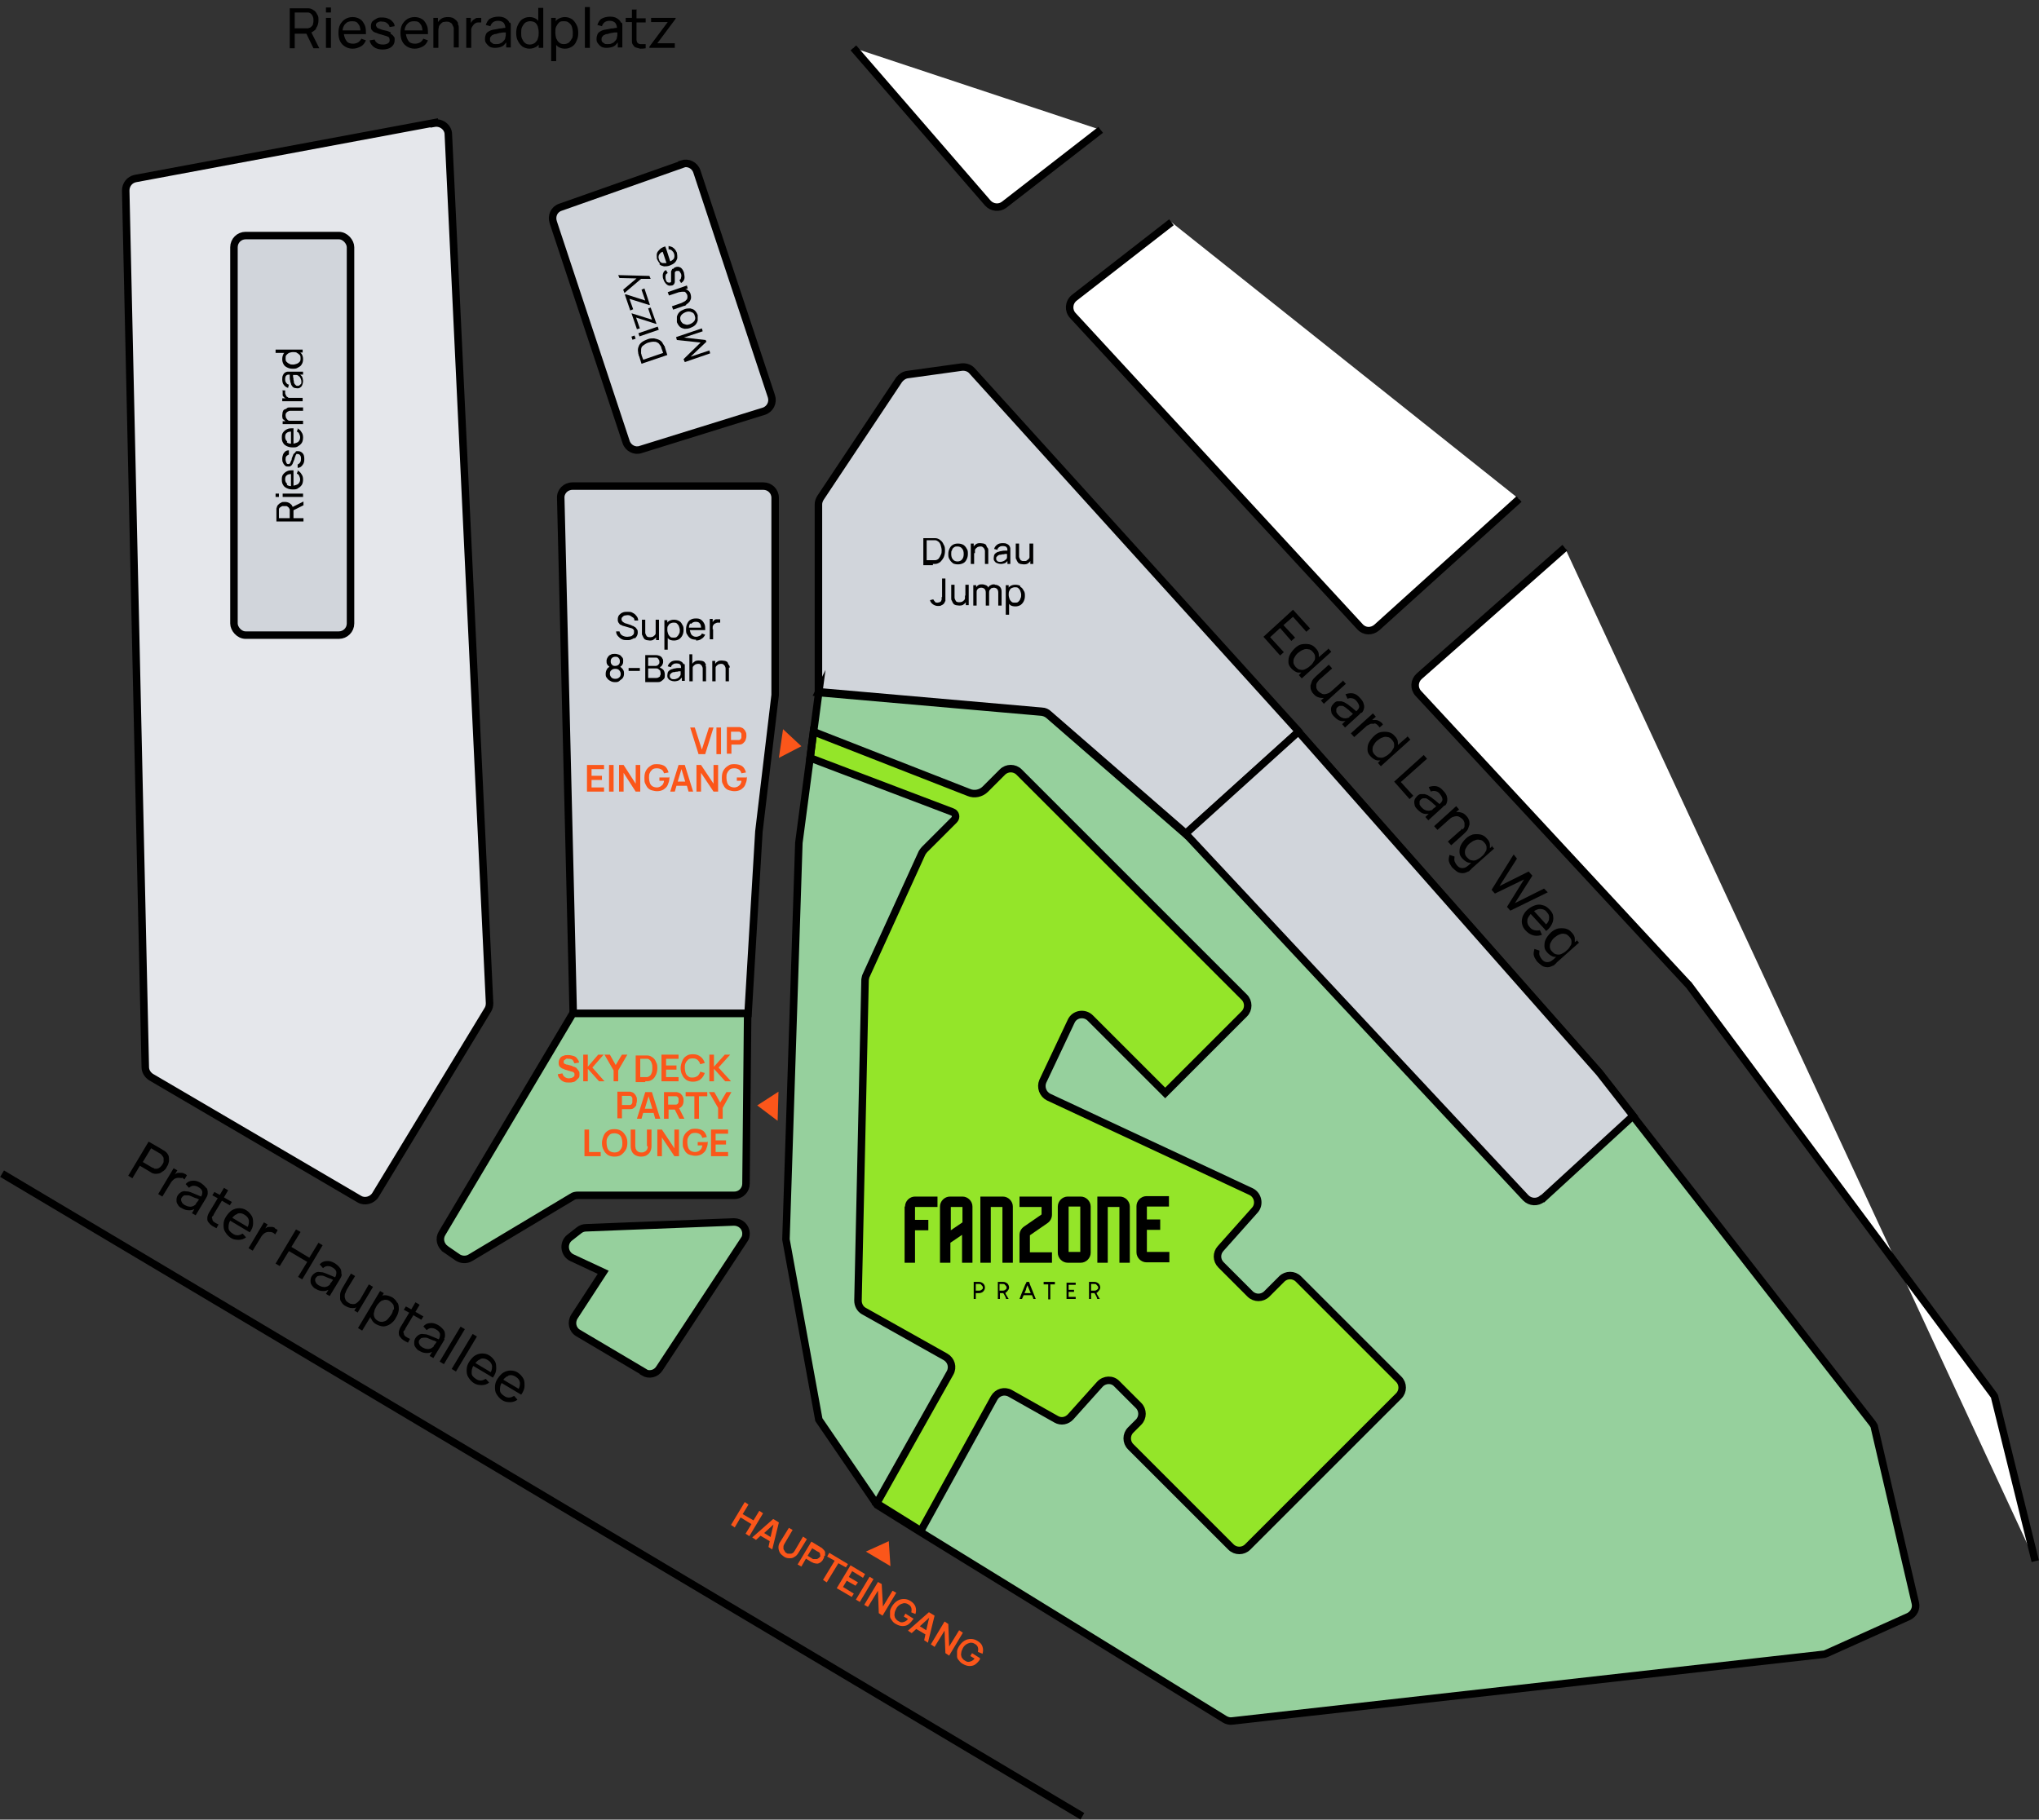 <?xml version="1.0" encoding="UTF-8"?>
<svg id="Ebene_1" data-name="Ebene 1" xmlns="http://www.w3.org/2000/svg" version="1.1" viewBox="0 0 489.8 437.2">
  <rect x="0" y="0" width="489.8" height="437.2" fill="#333333" stroke="none"/>
  <defs>
    <style>
      .cls-1, .cls-2 {
        fill: none;
      }

      .cls-1, .cls-3, .cls-4, .cls-5, .cls-6, .cls-7 {
        stroke: #000;
        stroke-miterlimit: 10;
        stroke-width: 1.8px;
      }

      .cls-2, .cls-8, .cls-9, .cls-10 {
        stroke-width: 0px;
      }

      .cls-8 {
        fill: #fb561a;
      }

      .cls-3 {
        fill: #e5e7eb;
      }

      .cls-9 {
        fill: #000;
      }

      .cls-4 {
        fill: #94e529;
      }

      .cls-10, .cls-5 {
        fill: #96d09d;
      }

      .cls-6 {
        fill: #fff;
      }

      .cls-7 {
        fill: #d1d5db;
      }
    </style>
  </defs>
  <path class="cls-3" d="M104.3,29.5l-71.8,13.4c-1.4.3-2.3,1.5-2.3,2.9l4.7,210.6c0,1,.6,1.9,1.4,2.4l50,29.3c1.3.8,3.1.3,3.9-1l27-44.5c.3-.5.4-1,.4-1.6l-9.9-208.7c0-1.7-1.7-3-3.4-2.7Z"/>
  <line class="cls-6" x1=".5" y1="282" x2="260" y2="436.4"/>
  <path class="cls-6" d="M488.9,375.1l-9.7-39.2c0-.4-.3-.7-.5-1l-73-98.2c0,0-.1-.2-.2-.2l-64.8-69.9c-1.1-1.2-1-3,.2-4.1l35-30.9"/>
  <path class="cls-6" d="M364.9,119.9l-34.2,30.9c-1.2,1-2.9,1-4-.2l-69-74.8c-1.1-1.2-1-3.1.3-4.2l23.4-18.2"/>
  <path class="cls-6" d="M205,11.5l32.3,37.3c1,1.1,2.7,1.3,3.9.4l23.2-18"/>
  <path class="cls-7" d="M163.8,39.5l-29.2,10.3c-1.5.5-2.2,2.1-1.7,3.6l17.5,52.8c.5,1.5,2.1,2.3,3.5,1.8l29.6-9.2c1.5-.5,2.3-2.1,1.8-3.6l-17.9-54c-.5-1.5-2.1-2.3-3.6-1.8Z"/>
  <path class="cls-7" d="M183.3,116.8h-45.8c-1.6,0-2.9,1.3-2.8,2.9l3,123.8h42l2.6-43.7,3.9-32.8v-47.4c0-1.6-1.3-2.8-2.8-2.8Z"/>
  <path class="cls-7" d="M312,175.8l-78.5-86.7c-.6-.7-1.6-1-2.5-.9l-13,1.8c-.8.1-1.5.6-2,1.2l-18.9,28.4c-.3.5-.5,1-.5,1.6v45l53.7,4.7c.6,0,1.2.3,1.6.7l33,28.7,27.1-24.5Z"/>
  <polygon class="cls-10" points="196.7 166.2 191.9 202.5 188.8 297.7 196.7 341 210.6 361.5 295 413.6 438.4 397.4 460.6 387.3 450.2 342.3 384.2 257.5 312 175.8 284.9 200.3 251.3 171 196.7 166.2"/>
  <path class="cls-4" d="M308,307.2l-3.7,3.7c-1.1,1.1-2.9,1.1-4,0l-7-7c-1.1-1.1-1.1-2.8-.1-3.9l8.2-9.2c1.3-1.4.8-3.7-.9-4.5l-48.6-22.7c-1.4-.7-2-2.4-1.4-3.8l6.8-14.4c.8-1.8,3.2-2.2,4.6-.8l18,18,19-19c1.1-1.1,1.1-2.9,0-4l-54.1-54.1c-1.1-1.1-2.9-1.1-4,0l-4.1,4.1c-1,1-2.6,1.4-4,.8l-37.3-14.6-.8,6.3,34.2,13c.8.3,1,1.3.4,1.9l-7.1,7.1c-.2.2-.4.5-.6.8l-13.4,29.4c-.2.3-.2.7-.3,1.1l-1.7,77.1c0,1,.5,2,1.4,2.5l19.6,11c1.4.8,1.9,2.5,1.1,3.9l-17.6,31.3,10.6,6.6,17.6-31.9c.8-1.4,2.5-1.9,3.9-1.1l11,6.2c1.2.7,2.6.4,3.5-.6l7-7.8c1.1-1.2,3-1.3,4.1-.1l5.2,5.2c1.1,1.1,1.1,2.9,0,4l-1.9,1.9c-1.1,1.1-1.1,2.9,0,4l24.1,24.1c1.1,1.1,2.9,1.1,4,0l36.3-36.3c1.1-1.1,1.1-2.9,0-4l-24.1-24.1c-1.1-1.1-2.9-1.1-4,0Z"/>
  <path class="cls-1" d="M196.7,166.2l-4.8,36.3-3.1,95.3,7.9,43.3,14,20.5,10.1,6.3,73.4,45.2c.5.3,1.2.5,1.8.4l141.9-16c.3,0,.6-.1.8-.2l19.8-8.9c1.2-.6,1.9-1.9,1.6-3.2l-9.8-42.1c0-.4-.3-.8-.5-1.1l-65.6-84.2s0,0-.1-.1l-72.1-81.7-27.1,24.5-33-28.7c-.5-.4-1-.6-1.6-.7l-53.7-4.7Z"/>
  <g>
    <path class="cls-2" d="M39.1,279.8c.1-.2.2-.5.3-.7,0-.3,0-.5,0-.8,0-.3-.2-.5-.4-.7,0,0-.2-.1-.2-.2,0,0-.2-.1-.2-.2l-2.2-1.3-2,3.3,2.2,1.3c0,0,.2,0,.3.1,0,0,.2,0,.3.1.3,0,.6.1.8,0,.3,0,.5-.2.7-.4.2-.2.4-.4.5-.6Z"/>
    <path class="cls-2" d="M93.5,312.6c-.4-.2-.8-.3-1.2-.3-.4,0-.7.2-1.1.5-.3.3-.6.6-.9,1.1h0c-.3.5-.4.9-.5,1.3,0,.4,0,.8,0,1.2.1.4.4.7.8.9.4.2.8.3,1.2.3.4,0,.8-.2,1.1-.5s.6-.6.9-1.1c.3-.4.4-.9.5-1.3,0-.4,0-.8-.1-1.2-.1-.4-.4-.7-.9-.9Z"/>
    <path class="cls-2" d="M59.5,294.7c.3-.6.4-1.1.3-1.5,0-.6-.4-1-1-1.4-.6-.4-1.2-.5-1.8-.3-.4.2-.8.5-1.2.9l3.7,2.2Z"/>
    <path class="cls-2" d="M104.2,322.3c-.3-.1-.7-.3-1-.4-.3-.1-.6-.2-.9-.3-.2,0-.4,0-.6,0-.2,0-.4,0-.5.1-.2,0-.3.2-.4.4-.1.2-.2.4-.2.6s0,.4.2.6c.1.2.3.4.6.6.4.2.7.3,1.1.4.3,0,.7,0,1-.1.3-.1.5-.3.7-.5.2-.2.3-.4.5-.6,0-.1.1-.2.2-.3-.2,0-.5-.2-.7-.3Z"/>
    <path class="cls-2" d="M47.1,288.1c-.3-.2-.7-.3-1-.4-.3-.1-.6-.2-.9-.3-.2,0-.4,0-.6,0-.2,0-.4,0-.5.1s-.3.2-.4.4c-.1.2-.2.4-.2.6s0,.4.2.6c.1.2.3.4.6.6.4.2.7.3,1.1.4.3,0,.7,0,1-.1.3-.1.5-.3.7-.5.2-.2.3-.3.5-.6,0-.1.1-.2.2-.3-.2,0-.5-.2-.7-.3Z"/>
    <path class="cls-2" d="M79.3,307.4c-.3-.2-.7-.3-1-.4-.3-.1-.6-.2-.9-.3-.2,0-.4,0-.6,0-.2,0-.4,0-.5.1-.2,0-.3.2-.4.4-.1.2-.2.4-.2.6,0,.2,0,.4.2.6.1.2.3.4.6.6.4.2.7.3,1.1.4.3,0,.7,0,1-.1.3-.1.5-.3.7-.5.2-.2.3-.4.5-.6,0-.1.1-.2.2-.3-.2,0-.5-.2-.7-.3Z"/>
    <path class="cls-2" d="M124.6,333.6c.3-.6.4-1.1.3-1.5,0-.6-.4-1-1-1.4-.6-.4-1.2-.5-1.8-.3-.4.2-.8.5-1.2.9l3.7,2.2Z"/>
    <path class="cls-2" d="M117.8,329.6c.3-.6.4-1.1.3-1.5,0-.6-.4-1-1-1.4-.6-.4-1.2-.5-1.8-.3-.4.2-.8.5-1.2.9l3.7,2.2Z"/>
    <path class="cls-9" d="M39.2,281.4c.4-.3.7-.6.9-1.1.3-.4.4-.9.5-1.3,0-.5,0-.9-.1-1.3-.2-.4-.4-.8-.9-1.1,0,0-.2-.2-.3-.2s-.2-.1-.3-.2l-3.3-1.9-4.9,8.2,1,.6,1.8-3,2.2,1.3c0,0,.2.1.3.2.1,0,.2.1.3.2.5.2.9.3,1.4.2.4,0,.9-.2,1.2-.5ZM37.1,280.7c0,0-.2,0-.3-.1,0,0-.2,0-.3-.1l-2.2-1.3,2-3.3,2.2,1.3c0,0,.2,0,.2.2,0,0,.2.1.2.2.2.2.4.5.4.7,0,.3,0,.5,0,.8,0,.3-.2.5-.3.7s-.3.4-.5.6c-.2.2-.4.3-.7.4-.3,0-.5,0-.8,0Z"/>
    <path class="cls-9" d="M43.6,282.9c.3.1.5.3.7.5l.6-1c-.2-.2-.3-.3-.6-.4-.2-.1-.4-.2-.7-.2s-.5,0-.7,0c-.2,0-.4,0-.6.2-.1,0-.2.1-.3.2l.6-1-.9-.5-3.7,6.2,1,.6,1.9-3.1c.1-.2.3-.5.5-.7.2-.2.4-.4.6-.5.2-.1.5-.2.8-.2.3,0,.6,0,.9.1Z"/>
    <path class="cls-9" d="M49.5,285.4c-.3-.4-.7-.8-1.3-1.2-.7-.4-1.4-.6-2-.5-.6,0-1.2.3-1.6.8l.8.9c.3-.3.7-.5,1.1-.5.4,0,.8.1,1.1.3.6.3.9.7,1,1.1,0,.4,0,.8-.3,1.2-.2-.1-.5-.2-.7-.3-.4-.2-.8-.3-1.2-.5-.4-.2-.8-.3-1.1-.4-.4,0-.7-.1-1-.1-.3,0-.6.1-.9.3-.3.2-.5.4-.7.7-.2.3-.3.7-.3,1.1,0,.4,0,.7.3,1.1.2.4.5.7,1,.9.6.4,1.2.5,1.8.5.4,0,.8-.1,1.2-.3l-.6,1,.9.5,2.3-3.8c.1-.2.3-.5.4-.7.1-.2.2-.5.2-.7,0-.5,0-1-.3-1.4ZM47.1,289.3c-.2.2-.5.4-.7.5-.3.1-.6.2-1,.1-.3,0-.7-.2-1.1-.4-.3-.2-.5-.4-.6-.6-.1-.2-.2-.4-.2-.6s0-.4.2-.6c.1-.2.3-.3.4-.4s.4-.1.5-.1c.2,0,.4,0,.6,0,.3,0,.6.2.9.3.3.1.6.3,1,.4.2,0,.4.2.7.3,0,0-.1.2-.2.3-.1.2-.3.4-.5.6Z"/>
    <path class="cls-9" d="M50.9,292.7c0-.2,0-.4.2-.5s.2-.4.4-.7l1.8-3,1.9,1.1.5-.8-1.9-1.1,1-1.7-1-.6-1,1.7-1.3-.7-.5.8,1.3.7-1.8,3c-.2.3-.4.6-.5.9-.1.3-.2.5-.2.9,0,.4,0,.7.3,1,.2.3.5.6.8.8.3.2.7.4,1.1.6l.5-.9c-.5-.2-.8-.4-1.1-.6-.3-.2-.4-.5-.4-.8Z"/>
    <path class="cls-9" d="M59.5,295.8h0s.5.3.5.3c.5-.7.8-1.4.8-2.1,0-.7,0-1.3-.3-1.8-.3-.5-.7-1-1.3-1.4-.6-.4-1.2-.5-1.8-.5-.6,0-1.2.2-1.7.5-.5.3-1,.9-1.4,1.5-.4.6-.6,1.3-.6,1.9,0,.6,0,1.2.4,1.8.3.5.7,1,1.3,1.4.6.4,1.2.5,1.9.5.7,0,1.3-.2,1.8-.6l-.8-.9c-.4.2-.8.4-1.2.4-.4,0-.8-.1-1.2-.4-.6-.4-1-.8-1-1.4,0-.5,0-1.1.4-1.7l4.2,2.5ZM57,291.6c.6-.2,1.2-.1,1.8.3.6.4.9.8,1,1.4,0,.4,0,.9-.3,1.5l-3.7-2.2c.4-.5.8-.8,1.2-.9Z"/>
    <path class="cls-9" d="M66,295c-.2-.1-.4-.2-.7-.2-.2,0-.5,0-.7,0-.2,0-.4,0-.6.2-.1,0-.2.1-.3.2l.6-1-.9-.5-3.7,6.2,1,.6,1.9-3.1c.1-.2.3-.5.5-.7.2-.2.4-.4.6-.5.2-.1.5-.2.8-.2.3,0,.6,0,.9.1.3.1.5.3.7.5l.6-1c-.2-.2-.3-.3-.6-.4Z"/>
    <polygon class="cls-9" points="76.5 298.6 74.3 302.2 70 299.6 72.2 296 71.1 295.4 66.2 303.6 67.2 304.2 69.4 300.6 73.8 303.2 71.6 306.8 72.6 307.4 77.5 299.2 76.5 298.6"/>
    <path class="cls-9" d="M82,306.1c0-.5,0-1-.3-1.4-.3-.4-.7-.8-1.3-1.2-.7-.4-1.4-.6-2-.5-.6,0-1.2.3-1.6.8l.8.9c.3-.3.7-.5,1.1-.5.4,0,.8.1,1.1.3.6.3.9.7,1,1.1,0,.4,0,.8-.3,1.3-.2-.1-.5-.2-.7-.3-.4-.2-.8-.3-1.2-.5-.4-.2-.8-.3-1.1-.4-.4,0-.7-.1-1-.1-.3,0-.6.1-.9.3-.3.2-.5.4-.7.7-.2.3-.3.7-.3,1.1,0,.4,0,.7.3,1.1s.5.7,1,.9c.6.4,1.2.5,1.8.5.4,0,.8-.1,1.2-.3l-.6,1,.9.5,2.3-3.8c.1-.2.3-.5.4-.7.1-.2.2-.5.2-.7ZM79.3,308.6c-.2.2-.5.4-.7.5-.3.1-.6.2-1,.1-.3,0-.7-.2-1.1-.4-.3-.2-.5-.4-.6-.6-.1-.2-.2-.4-.2-.6,0-.2,0-.4.2-.6.1-.2.3-.3.4-.4.2,0,.4-.1.5-.1.2,0,.4,0,.6,0,.3,0,.6.2.9.3.3.1.6.3,1,.4.2,0,.4.2.7.3,0,0-.1.2-.2.3-.1.2-.3.4-.5.6Z"/>
    <path class="cls-9" d="M85.9,315.4l3.7-6.2-1-.6-1.9,3.3c-.2.4-.4.6-.7.9-.2.2-.5.4-.7.5-.3,0-.5.1-.8,0-.3,0-.5-.1-.8-.3-.3-.2-.6-.4-.7-.7-.1-.3-.2-.5-.2-.8,0-.3,0-.6.2-.9.1-.3.2-.6.4-.9l1.9-3.1-1-.6-2,3.4c-.1.2-.3.5-.4.8-.1.3-.2.6-.2.9,0,.3,0,.6,0,1,0,.3.2.6.4.9.2.3.5.6.9.8.5.3,1.1.5,1.6.5.4,0,.7,0,1-.2l-.5.8.9.5Z"/>
    <path class="cls-9" d="M95.4,313c-.2-.5-.7-1-1.2-1.3-.6-.3-1.2-.5-1.7-.5-.3,0-.5,0-.7.2l.4-.7-.9-.5-5.3,8.9,1,.6,2-3.3c0,.2,0,.4.2.5.2.5.6,1,1.2,1.3.6.3,1.2.5,1.7.5s1.1-.2,1.7-.6c.5-.4,1-.8,1.3-1.5.4-.6.6-1.2.7-1.9,0-.6,0-1.2-.3-1.7ZM94.4,314.7c0,.4-.2.9-.5,1.3-.3.4-.6.8-.9,1.1s-.7.4-1.1.5c-.4,0-.8,0-1.2-.3-.4-.2-.7-.6-.8-.9-.1-.4-.2-.8,0-1.2,0-.4.3-.9.5-1.3h0c.3-.5.6-.8.9-1.1.3-.3.7-.4,1.1-.5.4,0,.8,0,1.2.3.4.3.7.6.9.9.1.4.2.8.1,1.2Z"/>
    <path class="cls-9" d="M96.9,320.2c0-.2,0-.4.2-.5s.2-.4.4-.7l1.8-3,1.9,1.1.5-.8-1.9-1.1,1-1.7-1-.6-1,1.7-1.3-.7-.5.8,1.3.7-1.8,3c-.2.3-.4.6-.5.9-.1.3-.2.5-.2.9,0,.4,0,.7.3,1,.2.3.5.6.8.8.3.2.7.4,1.1.6l.5-.9c-.5-.2-.8-.4-1.1-.6-.3-.2-.4-.5-.4-.8Z"/>
    <path class="cls-9" d="M106.7,321.7c.1-.2.2-.5.2-.7,0-.5,0-1-.3-1.4-.3-.4-.7-.8-1.3-1.2-.7-.4-1.4-.6-2-.5-.6,0-1.2.3-1.6.8l.8.9c.3-.3.7-.5,1.1-.5.4,0,.8.1,1.1.3.6.3.9.7,1,1.1,0,.4,0,.8-.3,1.3-.2-.1-.5-.2-.7-.3-.4-.2-.8-.3-1.2-.5-.4-.2-.8-.3-1.1-.4-.4,0-.7-.1-1-.1-.3,0-.6.1-.9.3-.3.2-.5.4-.7.7-.2.3-.3.7-.3,1.1,0,.4,0,.7.3,1.1s.5.7,1,.9c.6.4,1.2.5,1.8.5.4,0,.8-.1,1.2-.3l-.6,1,.9.5,2.3-3.8c.1-.2.3-.5.4-.7ZM104.2,323.5c-.2.2-.5.4-.7.5-.3.1-.6.2-1,.1-.3,0-.7-.2-1.1-.4-.3-.2-.5-.4-.6-.6-.1-.2-.2-.4-.2-.6s0-.4.2-.6c.1-.2.3-.3.4-.4.2,0,.4-.1.5-.1.2,0,.4,0,.6,0,.3,0,.6.2.9.3.3.1.6.3,1,.4.2,0,.4.2.7.3,0,0-.1.2-.2.3-.1.2-.3.4-.5.6Z"/>
    <rect class="cls-9" x="103.8" y="322.7" width="9.8" height="1.2" transform="translate(-224.6 250.5) rotate(-59.1)"/>
    <rect class="cls-9" x="106.6" y="324.4" width="9.8" height="1.2" transform="translate(-224.6 253.8) rotate(-59.1)"/>
    <path class="cls-9" d="M118.4,331c.5-.7.8-1.4.8-2.1,0-.7,0-1.3-.3-1.8-.3-.5-.7-1-1.3-1.4-.6-.4-1.2-.5-1.8-.5-.6,0-1.2.2-1.7.5-.5.3-1,.9-1.4,1.5-.4.6-.6,1.3-.6,1.9,0,.6,0,1.2.4,1.8.3.5.7,1,1.3,1.4.6.4,1.2.5,1.9.5.7,0,1.3-.2,1.8-.6l-.8-.9c-.4.2-.8.4-1.2.4-.4,0-.8-.1-1.2-.4-.6-.4-1-.8-1-1.4,0-.5,0-1.1.4-1.7l3.7,2.2h0s1,.6,1,.6ZM115.4,326.5c.6-.2,1.2-.1,1.8.3.6.4.9.8,1,1.4,0,.4,0,.9-.3,1.5l-3.7-2.2c.4-.5.8-.8,1.2-.9Z"/>
    <path class="cls-9" d="M125.7,331.2c-.3-.5-.7-1-1.3-1.4-.6-.4-1.2-.5-1.8-.5-.6,0-1.2.2-1.7.5-.5.3-1,.9-1.4,1.5-.4.6-.6,1.3-.6,1.9s0,1.2.4,1.8c.3.5.7,1,1.3,1.4.6.4,1.2.5,1.9.5.7,0,1.3-.2,1.8-.6l-.8-.9c-.4.2-.8.4-1.2.4-.4,0-.8-.1-1.2-.4-.6-.4-1-.8-1-1.4,0-.5,0-1.1.4-1.7l4.2,2.5h0s.5.3.5.3c.5-.7.8-1.4.8-2.1,0-.7,0-1.3-.3-1.8ZM122.1,330.5c.6-.2,1.2-.1,1.8.3.6.4.9.8,1,1.4,0,.4,0,.9-.3,1.5l-3.7-2.2c.4-.5.8-.8,1.2-.9Z"/>
  </g>
  <g>
    <path class="cls-2" d="M101.6,7.2c0-.6-.2-1.1-.5-1.5-.3-.4-.9-.7-1.5-.7s-1.3.2-1.7.7c-.3.4-.5.8-.5,1.4h4.3Z"/>
    <path class="cls-2" d="M120.7,8c-.4,0-.7.1-1.1.2s-.6.1-.9.2c-.2,0-.4.1-.5.2-.2,0-.3.2-.4.4s-.2.3-.2.6,0,.4.1.6c0,.2.3.3.5.4.2.1.5.2.8.2s.8,0,1.1-.2c.3-.2.6-.4.8-.6s.3-.5.4-.8c0-.2.1-.5.1-.7,0-.2,0-.3,0-.4-.2,0-.5,0-.7,0Z"/>
    <path class="cls-2" d="M128.6,5.5c-.3-.2-.7-.3-1.2-.3s-.9.1-1.2.4c-.3.2-.6.6-.7,1s-.2.9-.2,1.4,0,1,.2,1.4c.2.4.4.7.7,1,.3.2.7.4,1.2.4s.9-.1,1.2-.4c.3-.2.5-.6.7-1,.1-.4.2-.9.2-1.4s0-1-.2-1.4c-.1-.4-.4-.7-.7-1Z"/>
    <path class="cls-2" d="M74,6.7c.3,0,.6-.2.8-.4.2-.2.3-.4.4-.7,0-.3.1-.5.1-.8s0-.5-.1-.8-.2-.5-.4-.7c-.2-.2-.4-.3-.8-.4,0,0-.2,0-.3,0-.1,0-.2,0-.3,0h-2.6v3.8h2.6c0,0,.2,0,.3,0,.1,0,.2,0,.3,0Z"/>
    <path class="cls-2" d="M136.7,5.5c-.3-.2-.7-.4-1.2-.4s-.9.1-1.2.3-.5.5-.7,1c-.2.4-.2.9-.2,1.4s0,1,.2,1.4c.1.4.4.7.7,1,.3.2.7.4,1.2.4s.9-.1,1.2-.4c.3-.2.5-.6.7-1,.2-.4.2-.9.2-1.4s0-1-.2-1.4-.4-.7-.7-1Z"/>
    <path class="cls-2" d="M86.6,7.2c0-.6-.2-1.1-.5-1.5-.3-.4-.9-.7-1.5-.7s-1.3.2-1.7.7c-.3.4-.5.8-.5,1.4h4.3Z"/>
    <path class="cls-2" d="M147.6,8c-.4,0-.7.1-1.1.2s-.6.1-.9.2c-.2,0-.4.1-.5.2-.2,0-.3.2-.4.4s-.2.3-.2.6,0,.4.1.6c0,.2.3.3.5.4.2.1.5.2.8.2s.8,0,1.1-.2c.3-.2.6-.4.8-.6s.3-.5.4-.8c0-.2.1-.5.1-.7,0-.2,0-.3,0-.4-.2,0-.5,0-.7,0Z"/>
    <path class="cls-9" d="M75.9,6.8c.4-.5.6-1.2.6-1.9s0-1-.3-1.4c-.2-.4-.4-.8-.8-1-.4-.3-.8-.5-1.3-.5-.1,0-.2,0-.4,0-.1,0-.2,0-.3,0h-3.8v9.6h1.2v-3.5h2.8l1.7,3.5h1.4l-1.9-3.8c.4-.2.8-.5,1.1-.8ZM70.8,6.8v-3.8h2.6c0,0,.2,0,.3,0,.1,0,.2,0,.3,0,.3,0,.6.2.8.4.2.2.3.4.4.7s.1.5.1.8,0,.5-.1.8c0,.3-.2.5-.4.7-.2.2-.4.3-.8.4,0,0-.2,0-.3,0-.1,0-.2,0-.3,0h-2.6Z"/>
    <rect class="cls-9" x="78.3" y="1.8" width="1.2" height="1.2"/>
    <rect class="cls-9" x="78.3" y="4.3" width="1.2" height="7.2"/>
    <path class="cls-9" d="M87.9,8.2c0-.9,0-1.6-.3-2.2s-.6-1.1-1.1-1.4-1.1-.5-1.8-.5-1.3.2-1.8.5c-.5.3-.9.8-1.2,1.3-.3.6-.4,1.3-.4,2s.1,1.4.4,2c.3.6.7,1,1.2,1.3.5.3,1.1.5,1.8.5s1.3-.2,1.9-.5c.6-.3,1-.8,1.3-1.5l-1.1-.4c-.2.4-.5.7-.8.9-.4.2-.8.3-1.2.3-.7,0-1.3-.2-1.6-.7-.3-.4-.5-1-.6-1.6h5.5ZM82.9,5.8c.4-.5.9-.7,1.7-.7s1.2.2,1.5.7c.3.3.4.8.5,1.5h-4.3c0-.6.3-1.1.5-1.4Z"/>
    <path class="cls-9" d="M93.9,7.8c-.4-.2-.9-.4-1.5-.5-.6-.1-1-.3-1.3-.4-.3-.1-.5-.2-.6-.4s-.2-.3-.2-.4c0-.3.1-.6.4-.7.3-.2.7-.3,1.1-.2.5,0,.9.1,1.2.4.3.2.5.5.6.9l1.2-.2c0-.4-.2-.8-.5-1.1-.3-.3-.6-.6-1-.7-.4-.2-.9-.3-1.5-.3s-1,0-1.4.3c-.4.2-.7.4-1,.7-.2.3-.3.7-.3,1.1s0,.6.2.9c.2.2.4.5.8.6s.9.4,1.5.5c.6.2,1,.3,1.3.4s.5.2.6.4c0,.1.1.3.1.5,0,.4-.1.6-.4.8s-.7.3-1.2.3-1-.1-1.3-.3-.6-.5-.7-.9l-1.2.2c.1.7.5,1.2,1,1.6.5.4,1.3.6,2.1.6s1.6-.2,2.1-.6c.5-.4.8-.9.8-1.6s0-.7-.2-.9c-.2-.3-.4-.5-.8-.7Z"/>
    <path class="cls-9" d="M102.8,8.2c0-.9,0-1.6-.3-2.2s-.6-1.1-1.1-1.4-1.1-.5-1.8-.5-1.3.2-1.8.5c-.5.3-.9.8-1.2,1.3-.3.6-.4,1.3-.4,2s.1,1.4.4,2c.3.6.7,1,1.2,1.3.5.3,1.1.5,1.8.5s1.3-.2,1.9-.5c.6-.3,1-.8,1.3-1.5l-1.1-.4c-.2.4-.5.7-.8.9-.4.2-.8.3-1.2.3-.7,0-1.3-.2-1.6-.7-.3-.4-.5-1-.6-1.6h5.5ZM97.8,5.8c.4-.5.9-.7,1.7-.7s1.2.2,1.5.7c.3.3.4.8.5,1.5h-4.3c0-.6.3-1.1.5-1.4Z"/>
    <path class="cls-9" d="M110.1,5.7c-.1-.3-.3-.6-.5-.8s-.5-.4-.8-.6c-.3-.1-.7-.2-1.2-.2s-1.2.1-1.6.4c-.3.2-.6.5-.8.8v-1h-1.1v7.2h1.2v-3.8c0-.4,0-.8.1-1.1,0-.3.2-.6.4-.8.2-.2.4-.4.6-.5.2,0,.5-.1.8-.1s.7,0,.9.2c.3.1.5.3.6.6.1.3.3.5.3.8s0,.6,0,1v3.6h1.2v-4c0-.3,0-.6,0-.9,0-.3-.1-.6-.3-.9Z"/>
    <path class="cls-9" d="M114.4,4.4c-.2,0-.4.2-.6.3-.2.1-.3.3-.5.5,0,0-.1.2-.2.3v-1.2h-1.1v7.2h1.2v-3.6c0-.3,0-.6,0-.8,0-.3.1-.5.3-.8s.3-.4.5-.6c.3-.2.5-.3.8-.3s.6,0,.8,0v-1.1c-.2,0-.4,0-.7,0-.2,0-.5,0-.7.1Z"/>
    <path class="cls-9" d="M122.4,5.5c-.2-.5-.5-.8-1-1.1s-1-.4-1.7-.4-1.5.2-2,.5-.8.9-1,1.5l1.1.3c.1-.4.4-.8.7-1,.3-.2.7-.3,1.1-.3.7,0,1.1.2,1.4.5.2.3.4.7.4,1.2-.3,0-.5,0-.8.1-.4,0-.9.1-1.3.2s-.8.1-1.1.2c-.4.1-.7.3-.9.4-.3.2-.5.4-.6.7-.1.3-.2.6-.2,1s0,.7.3,1.1c.2.3.5.6.8.8s.8.3,1.3.3,1.3-.1,1.8-.4c.4-.2.6-.6.9-.9v1.2h1.1v-4.5c0-.3,0-.6,0-.8,0-.3,0-.5-.2-.7ZM121.4,9c0,.3-.2.6-.4.8s-.4.5-.8.6c-.3.2-.7.2-1.1.2s-.6,0-.8-.2c-.2-.1-.4-.3-.5-.4-.1-.2-.1-.4-.1-.6s0-.4.2-.6.2-.3.4-.4c.2,0,.4-.2.5-.2.3,0,.6-.1.9-.2s.7-.1,1.1-.2c.2,0,.5,0,.7,0,0,.1,0,.2,0,.4,0,.3,0,.5-.1.7Z"/>
    <path class="cls-9" d="M129.3,5c-.1-.1-.3-.3-.4-.4-.5-.3-1-.5-1.7-.5s-1.2.2-1.7.5c-.5.3-.8.8-1.1,1.4-.3.6-.4,1.2-.4,1.9s.1,1.4.4,1.9c.3.6.6,1,1.1,1.4.5.3,1.1.5,1.7.5s1.2-.2,1.7-.5c.2-.2.4-.3.5-.5v.8h1.1V1.9h-1.2v3.1ZM129.2,9.3c-.1.4-.4.7-.7,1-.3.2-.7.4-1.2.4s-.9-.1-1.2-.4c-.3-.2-.5-.6-.7-1-.2-.4-.2-.9-.2-1.4s0-1,.2-1.4.4-.7.7-1c.3-.2.7-.4,1.2-.4s.9.1,1.2.3c.3.2.5.5.7,1,.1.4.2.9.2,1.4s0,1-.2,1.4Z"/>
    <path class="cls-9" d="M137.4,4.6c-.5-.3-1.1-.5-1.7-.5s-1.2.2-1.7.5c-.2.1-.4.3-.5.5v-.8h-1.1v10.4h1.2v-3.9c.1.1.3.3.4.4.5.3,1,.5,1.7.5s1.2-.2,1.7-.5.9-.8,1.1-1.4c.3-.6.4-1.2.4-1.9s-.1-1.4-.4-1.9c-.3-.6-.6-1-1.1-1.4ZM137.4,9.2c-.2.4-.4.7-.7,1-.3.2-.7.4-1.2.4s-.9-.1-1.2-.4c-.3-.2-.5-.6-.7-1-.1-.4-.2-.9-.2-1.4s0-1,.2-1.4c.2-.4.4-.7.7-1s.7-.3,1.2-.3.9.1,1.2.4c.3.2.6.6.7,1s.2.9.2,1.4,0,1-.2,1.4Z"/>
    <rect class="cls-9" x="140.5" y="1.7" width="1.2" height="9.8"/>
    <path class="cls-9" d="M149.2,5.5c-.2-.5-.5-.8-1-1.1s-1-.4-1.7-.4-1.5.2-2,.5-.8.9-1,1.5l1.1.3c.1-.4.4-.8.7-1,.3-.2.7-.3,1.1-.3.7,0,1.1.2,1.4.5.2.3.4.7.4,1.2-.3,0-.5,0-.8.1-.4,0-.9.1-1.3.2s-.8.1-1.1.2c-.4.1-.7.3-.9.4-.3.2-.5.4-.6.7-.1.3-.2.6-.2,1s0,.7.3,1.1c.2.3.5.6.8.8s.8.3,1.3.3,1.3-.1,1.8-.4c.4-.2.6-.6.9-.9v1.2h1.1v-4.5c0-.3,0-.6,0-.8,0-.3,0-.5-.2-.7ZM148.2,9c0,.3-.2.6-.4.8s-.4.5-.8.6c-.3.2-.7.2-1.1.2s-.6,0-.8-.2c-.2-.1-.4-.3-.5-.4-.1-.2-.1-.4-.1-.6s0-.4.2-.6.2-.3.4-.4c.2,0,.4-.2.5-.2.3,0,.6-.1.9-.2s.7-.1,1.1-.2c.2,0,.5,0,.7,0,0,.1,0,.2,0,.4,0,.3,0,.5-.1.7Z"/>
    <path class="cls-9" d="M153,2.3h-1.2v2h-1.5v1h1.5v3.5c0,.4,0,.7,0,1s0,.6.2.9c.2.3.4.6.7.7s.7.2,1.1.3c.4,0,.8,0,1.3-.1v-1c-.5,0-.9,0-1.3,0-.3,0-.6-.2-.8-.5,0-.2-.1-.3-.1-.5,0-.2,0-.5,0-.8v-3.4h2.2v-1h-2.2v-2Z"/>
    <polygon class="cls-9" points="162.3 4.3 156.4 4.3 156.4 5.3 160.4 5.3 156 11.2 156 11.5 162.1 11.5 162.1 10.4 157.9 10.4 162.3 4.5 162.3 4.3"/>
  </g>
  <rect class="cls-7" x="56.2" y="56.6" width="28" height="96" rx="2.8" ry="2.8"/>
  <g>
    <path class="cls-9" d="M224.1,135.5c.2,0,.3,0,.5,0,.5,0,.9-.2,1.3-.5.3-.3.6-.7.8-1.1.2-.5.3-1,.3-1.5s0-1.1-.3-1.5c-.2-.5-.4-.8-.8-1.1-.3-.3-.8-.5-1.3-.5-.2,0-.3,0-.5,0s-.3,0-.3,0h-2v6.5h2c0,0,.2,0,.3,0ZM222.6,129.8h1.2c.1,0,.2,0,.4,0s.3,0,.4,0c.4,0,.6.2.9.4.2.2.4.5.5.9s.2.7.2,1.1,0,.8-.2,1.1c-.1.3-.3.6-.5.9-.2.2-.5.4-.9.4-.1,0-.2,0-.4,0-.1,0-.3,0-.4,0h-1.2v-5Z"/>
    <path class="cls-9" d="M228.8,135.3c.4.2.8.3,1.3.3s.9-.1,1.3-.3c.4-.2.6-.5.8-.9.2-.4.3-.8.3-1.3s0-.9-.3-1.3c-.2-.4-.5-.7-.8-.9-.4-.2-.8-.3-1.3-.3s-.9.1-1.2.3c-.4.2-.6.5-.8.9-.2.4-.3.8-.3,1.3s0,.9.3,1.3c.2.4.5.7.8.9ZM228.7,132.1c.1-.3.3-.5.5-.6.2-.2.5-.2.8-.2.5,0,.9.2,1.1.5.3.3.4.8.4,1.3s-.1,1-.4,1.3c-.2.3-.6.5-1.1.5s-.9-.2-1.1-.5c-.3-.3-.4-.8-.4-1.3s0-.7.2-.9Z"/>
    <path class="cls-9" d="M234.2,132.9c0-.3,0-.5,0-.7,0-.2.2-.4.3-.5s.3-.2.4-.3c.2,0,.3-.1.5-.1s.5,0,.6.1.3.2.4.4c.1.2.2.4.2.6,0,.2,0,.4,0,.7v2.4h.8v-2.7c0-.2,0-.4,0-.6s0-.4-.2-.6-.2-.4-.3-.6c-.1-.2-.3-.3-.6-.4-.2,0-.5-.1-.8-.1s-.8,0-1.1.3c-.2.1-.4.3-.5.5v-.7h-.7v4.9h.8v-2.6Z"/>
    <path class="cls-9" d="M242,134.7v.8h.7v-3c0-.2,0-.4,0-.6,0-.2,0-.3-.1-.5-.1-.3-.4-.6-.7-.7-.3-.2-.7-.2-1.1-.2s-1,.1-1.3.4c-.3.2-.6.6-.7,1l.8.2c0-.3.2-.5.5-.7s.5-.2.8-.2c.4,0,.8.1.9.3.2.2.2.5.2.8-.2,0-.3,0-.5,0-.3,0-.6,0-.9.1-.3,0-.5.1-.8.2-.2,0-.5.2-.6.3-.2.1-.3.3-.4.5,0,.2-.1.4-.1.7s0,.5.2.7c.1.2.3.4.6.5.2.1.6.2.9.2s.9-.1,1.2-.3c.2-.2.4-.4.6-.6ZM241.6,134.4c-.1.2-.3.3-.5.4s-.5.2-.8.2-.4,0-.6-.1c-.1,0-.2-.2-.3-.3s-.1-.2-.1-.4,0-.3.1-.4.2-.2.3-.3.2-.1.4-.2c.2,0,.4,0,.6-.1.2,0,.5,0,.7-.1.2,0,.3,0,.5,0,0,0,0,.2,0,.3,0,.2,0,.4,0,.5,0,.2-.1.4-.3.6Z"/>
    <path class="cls-9" d="M247.3,130.6v2.6c0,.3,0,.5,0,.7s-.2.4-.3.5c-.1.1-.3.2-.4.3s-.3.1-.6.1-.5,0-.6-.1c-.2,0-.3-.2-.4-.4s-.2-.4-.2-.6c0-.2,0-.4,0-.7v-2.4h-.8v2.7c0,.2,0,.4,0,.6s0,.4.2.6c0,.2.2.4.3.6.1.2.3.3.6.4.2,0,.5.1.8.1s.8,0,1.1-.3c.2-.1.4-.3.5-.5v.7h.7v-4.9h-.8Z"/>
    <path class="cls-9" d="M226.2,143.4c0,.2,0,.4,0,.5,0,.1,0,.3-.1.4,0,.2-.2.3-.4.4-.2,0-.3.1-.5.1-.2,0-.5,0-.6-.2s-.3-.3-.4-.6l-.8.2c.1.4.3.7.7,1,.3.2.7.4,1.2.4s.6,0,.9-.2c.3-.1.5-.3.7-.6,0-.1.1-.3.2-.4,0-.1,0-.3,0-.4,0-.1,0-.3,0-.5v-4.5h-.8v4.5Z"/>
    <path class="cls-9" d="M231.8,143.1c0,.3,0,.5,0,.7,0,.2-.2.4-.3.5s-.3.2-.4.3c-.2,0-.3.1-.6.1s-.5,0-.6-.1c-.2,0-.3-.2-.4-.4s-.2-.4-.2-.6c0-.2,0-.4,0-.7v-2.4h-.8v2.7c0,.2,0,.4,0,.6s0,.4.2.6c0,.2.2.4.3.6.1.2.3.3.6.4.2,0,.5.1.8.1s.8,0,1.1-.3c.2-.1.4-.3.5-.5v.7h.7v-4.9h-.8v2.6Z"/>
    <path class="cls-9" d="M238.9,140.4c-.3,0-.6,0-.9.2-.3.1-.5.3-.6.6,0,0,0,0,0,0-.1-.3-.3-.5-.6-.6s-.5-.2-.9-.2-.6,0-.9.2c-.2.1-.4.3-.5.5v-.5h-.7v4.9h.8v-3.1c0-.4,0-.6.3-.9.2-.2.5-.3.8-.3s.6.1.8.3c.2.2.3.5.3.9v3.1s.8,0,.8,0v-3.1s0,0,0,0c0-.3,0-.5.2-.7s.2-.3.4-.4c.2,0,.3-.1.5-.1.3,0,.6.1.8.3.2.2.3.5.3.9v3.1s.8,0,.8,0v-3.3c0-.5-.1-.9-.4-1.2s-.7-.5-1.2-.5Z"/>
    <path class="cls-9" d="M245.1,140.8c-.3-.2-.7-.3-1.2-.3s-.8.1-1.2.3c-.1.1-.3.2-.4.4v-.6h-.7v7.1h.8v-2.6c0,0,.2.2.3.3.3.2.7.3,1.2.3s.8-.1,1.2-.3c.3-.2.6-.5.8-.9.2-.4.3-.8.3-1.3s0-.9-.3-1.3c-.2-.4-.4-.7-.8-.9ZM245.1,143.9c-.1.3-.3.5-.5.7s-.5.2-.8.2-.6,0-.8-.2-.4-.4-.5-.7-.2-.6-.2-1,0-.7.2-1c.1-.3.3-.5.5-.6s.5-.2.8-.2.6,0,.8.2c.2.2.4.4.5.7.1.3.2.6.2.9s0,.7-.2.9Z"/>
  </g>
  <g>
    <path class="cls-2" d="M163.1,161.3c-.3,0-.5,0-.7.1-.2,0-.4,0-.6.1-.1,0-.3,0-.4.2s-.2.2-.3.3-.1.2-.1.4,0,.3.1.4.2.2.3.3c.1,0,.3.1.6.1s.5,0,.8-.2.4-.2.5-.4c.1-.2.2-.4.3-.6,0-.2,0-.3,0-.5,0-.1,0-.2,0-.3-.2,0-.3,0-.5,0Z"/>
    <path class="cls-2" d="M158.2,160.8c-.2-.1-.4-.2-.6-.2h-1.9v2.3h1.8c.2,0,.5,0,.6-.1s.3-.2.5-.4c.1-.2.2-.4.2-.6s0-.4-.1-.6c0-.2-.2-.3-.4-.4Z"/>
    <path class="cls-2" d="M161,152.9c.2.2.5.2.8.2s.6,0,.8-.2.4-.4.5-.7c.1-.3.2-.6.2-.9s0-.7-.2-.9c-.1-.3-.3-.5-.5-.7-.2-.2-.5-.2-.8-.2s-.6,0-.8.2-.4.4-.5.6c-.1.3-.2.6-.2,1s0,.7.2,1,.3.5.5.7Z"/>
    <path class="cls-2" d="M157.9,159.8c.2,0,.3-.2.4-.4s.1-.3.1-.5,0-.5-.3-.7c-.2-.2-.4-.3-.7-.3h-1.7v2h1.7c.2,0,.4,0,.5-.1Z"/>
    <path class="cls-2" d="M147.8,159.8c.3,0,.6,0,.8-.3.2-.2.3-.4.3-.8s-.1-.6-.3-.8c-.2-.2-.5-.3-.8-.3s-.6,0-.8.3c-.2.2-.3.4-.3.8s.1.6.3.8c.2.2.5.3.8.3Z"/>
    <path class="cls-2" d="M147.8,160.6c-.4,0-.7.1-.9.3-.2.2-.4.5-.4.9s.1.7.4.9.5.3.9.3.7-.1.9-.3c.2-.2.4-.5.4-.9s-.1-.7-.4-.9c-.2-.2-.5-.3-.9-.3Z"/>
    <path class="cls-2" d="M168.6,150.9c0-.4-.2-.8-.3-1-.2-.3-.6-.4-1-.4s-.9.2-1.1.5c-.2.2-.3.6-.3,1h2.9Z"/>
    <path class="cls-9" d="M152.5,153.4c.2-.2.4-.4.5-.6s.2-.5.2-.8,0-.6-.2-.8c-.1-.2-.3-.4-.4-.5-.2-.1-.4-.2-.5-.3-.2,0-.3-.1-.5-.2l-1.2-.4c-.2,0-.3-.1-.5-.2s-.3-.2-.4-.3c-.1-.1-.2-.3-.2-.5s0-.4.2-.5c.1-.2.3-.3.5-.4.2,0,.5-.1.7-.1.3,0,.5,0,.8.2.2.1.4.3.6.4s.3.4.3.7h.9c0-.5-.2-.9-.5-1.2-.2-.3-.5-.5-.9-.7-.3-.2-.7-.2-1.2-.2-.4,0-.8,0-1.2.2-.3.1-.6.4-.8.6-.2.3-.3.6-.3,1s0,.5.1.6c0,.2.2.3.3.5s.3.2.5.3.3.2.5.2l1.7.5c.1,0,.2,0,.3.1.1,0,.2.1.3.2s.2.2.2.3c0,.1,0,.2,0,.4,0,.2,0,.4-.2.6s-.3.3-.6.4c-.2,0-.5.1-.8.1-.5,0-.8-.1-1.2-.3s-.6-.6-.7-1h-.8c0,.5.2.9.5,1.2s.5.5.9.7c.4.2.8.2,1.2.2s.7,0,.9-.1.6-.2.8-.4Z"/>
    <path class="cls-9" d="M156,153.9c.4,0,.8,0,1.1-.3.2-.1.4-.3.5-.5v.7h.7v-4.9h-.8v2.6c0,.3,0,.5,0,.7,0,.2-.2.4-.3.5s-.3.2-.4.3c-.2,0-.3.1-.6.1s-.5,0-.6-.1c-.2,0-.3-.2-.4-.4s-.2-.4-.2-.6c0-.2,0-.4,0-.7v-2.4h-.8v2.7c0,.2,0,.4,0,.6s0,.4.2.6c0,.2.2.4.3.6.1.2.3.3.6.4.2,0,.5.1.8.1Z"/>
    <path class="cls-9" d="M160.4,153.3c0,0,.2.2.3.3.3.2.7.3,1.2.3s.8-.1,1.2-.3c.3-.2.6-.5.8-.9.2-.4.3-.8.3-1.3s0-.9-.3-1.3c-.2-.4-.4-.7-.8-.9s-.7-.3-1.2-.3-.8.1-1.2.3c-.1.1-.3.2-.4.4v-.6h-.7v7.1h.8v-2.6ZM160.5,150.4c.1-.3.3-.5.5-.6s.5-.2.8-.2.6,0,.8.2c.2.2.4.4.5.7.1.3.2.6.2.9s0,.7-.2.9c-.1.3-.3.5-.5.7s-.5.2-.8.2-.6,0-.8-.2-.4-.4-.5-.7-.2-.6-.2-1,0-.7.2-1Z"/>
    <path class="cls-9" d="M167.2,153.9c.5,0,.9-.1,1.3-.4.4-.2.7-.6.9-1l-.8-.3c-.1.3-.3.5-.6.6-.2.1-.5.2-.8.2-.5,0-.8-.2-1.1-.5-.2-.3-.3-.7-.4-1.1h3.7c0-.6,0-1.1-.2-1.5s-.4-.7-.8-1-.8-.3-1.3-.3-.9.1-1.2.3c-.4.2-.6.5-.8.9-.2.4-.3.9-.3,1.4s0,1,.3,1.3c.2.4.5.7.8.9s.8.3,1.3.3ZM166,149.9c.3-.3.6-.5,1.1-.5s.8.1,1,.4c.2.2.3.6.3,1h-2.9c0-.4.1-.7.3-1Z"/>
    <path class="cls-9" d="M171.2,151.3c0-.2,0-.4,0-.6,0-.2,0-.4.2-.5,0-.2.2-.3.4-.4.2-.1.4-.2.6-.2.2,0,.4,0,.6,0v-.8c-.1,0-.3,0-.5,0-.2,0-.3,0-.5,0s-.3.1-.4.2c-.1,0-.2.2-.3.3,0,0,0,.1-.1.2v-.8h-.7v4.9h.8v-2.5Z"/>
    <path class="cls-9" d="M149,160.2c.2-.1.4-.3.5-.5.2-.3.2-.6.2-.9s0-.7-.3-.9c-.2-.3-.4-.5-.7-.6-.3-.1-.6-.2-1-.2s-.7,0-1,.2c-.3.1-.5.3-.7.6-.2.3-.3.6-.3.9s0,.6.2.9c.1.2.3.3.5.5-.2.2-.5.3-.6.6-.2.3-.3.7-.3,1.1s0,.7.3,1c.2.3.4.5.8.7.3.2.7.3,1.1.3s.8,0,1.1-.3.6-.4.8-.7c.2-.3.3-.6.3-1s0-.7-.3-1.1c-.1-.2-.4-.4-.6-.6ZM147,158.1c.2-.2.5-.3.8-.3s.6,0,.8.3c.2.2.3.4.3.8s-.1.6-.3.8c-.2.2-.5.3-.8.3s-.6,0-.8-.3c-.2-.2-.3-.4-.3-.8s.1-.6.3-.8ZM148.7,162.8c-.2.2-.5.3-.9.3s-.7-.1-.9-.3-.4-.5-.4-.9.1-.7.4-.9c.2-.2.5-.3.9-.3s.7.1.9.3c.2.2.4.5.4.9s-.1.7-.4.9Z"/>
    <rect class="cls-9" x="151" y="160.5" width="2.7" height=".7"/>
    <path class="cls-9" d="M158.5,160.3c.2-.1.4-.2.5-.4.2-.3.3-.6.3-.9s0-.6-.2-.8c-.1-.3-.4-.5-.6-.6s-.6-.2-1-.2h-2.5v6.5h2.8c.4,0,.7,0,1-.2s.5-.4.7-.6.2-.6.2-1-.1-.8-.3-1.1c-.2-.2-.4-.4-.7-.5ZM155.7,158h1.7c.3,0,.6,0,.7.3.2.2.3.4.3.7s0,.4-.1.5-.2.3-.4.4-.3.1-.5.1h-1.7v-2ZM158.6,162.4c-.1.2-.3.3-.5.4s-.4.1-.6.1h-1.8v-2.3h1.9c.2,0,.4,0,.6.2s.3.2.4.4c0,.2.1.4.1.6s0,.4-.2.6Z"/>
    <path class="cls-9" d="M164.2,159.6c-.1-.3-.4-.6-.7-.7-.3-.2-.7-.2-1.1-.2s-1,.1-1.3.4c-.3.2-.6.6-.7,1l.8.2c0-.3.2-.5.5-.7s.5-.2.8-.2c.4,0,.8.1.9.3.2.2.2.5.2.8-.2,0-.3,0-.5,0-.3,0-.6,0-.9.1-.3,0-.5.1-.8.2-.2,0-.5.2-.6.3-.2.1-.3.3-.4.5,0,.2-.1.4-.1.7s0,.5.2.7c.1.2.3.4.6.5.2.1.6.2.9.2s.9-.1,1.2-.3c.2-.2.4-.4.6-.6v.8h.7v-3c0-.2,0-.4,0-.6,0-.2,0-.3-.1-.5ZM163.5,162c0,.2-.1.4-.3.6-.1.2-.3.3-.5.4s-.5.2-.8.2-.4,0-.6-.1c-.1,0-.2-.2-.3-.3s-.1-.2-.1-.4,0-.3.1-.4.2-.2.3-.3.2-.1.4-.2c.2,0,.4,0,.6-.1.2,0,.5,0,.7-.1.2,0,.3,0,.5,0,0,0,0,.2,0,.3,0,.2,0,.4,0,.5Z"/>
    <path class="cls-9" d="M169.6,159.8c0-.2-.2-.4-.3-.6-.1-.2-.3-.3-.6-.4-.2,0-.5-.1-.8-.1s-.8,0-1.1.3c-.2.1-.4.3-.5.5v-2.3h-.7v6.5h.8v-2.6c0-.3,0-.5,0-.7,0-.2.2-.4.3-.5s.3-.2.4-.3c.2,0,.3-.1.5-.1s.5,0,.6.1.3.2.4.4c.1.2.2.4.2.6,0,.2,0,.4,0,.7v2.4h.8v-2.7c0-.2,0-.4,0-.6s0-.4-.2-.6Z"/>
    <path class="cls-9" d="M175.3,160.4c0-.2,0-.4-.2-.6s-.2-.4-.3-.6c-.1-.2-.3-.3-.6-.4-.2,0-.5-.1-.8-.1s-.8,0-1.1.3c-.2.1-.4.3-.5.5v-.7h-.7v4.9h.8v-2.6c0-.3,0-.5,0-.7,0-.2.2-.4.3-.5s.3-.2.4-.3c.2,0,.3-.1.5-.1s.5,0,.6.1.3.2.4.4c.1.2.2.4.2.6,0,.2,0,.4,0,.7v2.4h.8v-2.7c0-.2,0-.4,0-.6Z"/>
  </g>
  <g>
    <path class="cls-2" d="M69.9,103.6c-.4,0-.8.2-1,.3-.3.2-.4.6-.4,1s.2.9.5,1.1c.2.2.6.3,1,.3v-2.9Z"/>
    <path class="cls-2" d="M69.6,122.3c0-.2-.1-.4-.3-.5-.1-.1-.3-.2-.5-.3-.2,0-.4,0-.5,0s-.4,0-.5,0c-.2,0-.3.2-.5.3-.1.1-.2.3-.3.5,0,0,0,.1,0,.2s0,.1,0,.2v1.7h2.6v-1.7c0,0,0-.1,0-.2s0-.1,0-.2Z"/>
    <path class="cls-2" d="M68.8,85.3c-.2.2-.2.5-.2.8s0,.6.2.8c.2.2.4.4.7.5.3.1.6.2.9.2s.7,0,.9-.2c.3-.1.5-.3.7-.5.2-.2.2-.5.2-.8s0-.6-.2-.8-.4-.4-.7-.5-.6-.2-1-.2-.7,0-1,.2c-.3.1-.5.3-.6.5Z"/>
    <path class="cls-2" d="M69.9,113.8c-.4,0-.8.2-1,.3-.3.2-.4.6-.4,1s.2.9.5,1.1c.2.2.6.3,1,.3v-2.9Z"/>
    <path class="cls-2" d="M71.7,90.4c-.2-.1-.4-.2-.6-.3-.2,0-.3,0-.5,0-.1,0-.2,0-.3,0,0,.2,0,.3,0,.5,0,.3,0,.5.1.7,0,.2,0,.4.1.6,0,.1,0,.3.2.4s.2.2.3.3.2.1.4.1.3,0,.4-.1.2-.2.3-.3c0-.1.1-.3.1-.6s0-.5-.2-.8-.2-.4-.4-.5Z"/>
    <path class="cls-9" d="M69.7,121c-.4-.3-.8-.4-1.3-.4s-.7,0-.9.2c-.3.1-.5.3-.7.5s-.3.5-.4.9c0,0,0,.2,0,.3s0,.2,0,.2v2.6h6.5v-.8h-2.4v-1.9l2.4-1.2v-.9l-2.6,1.3c-.1-.3-.3-.6-.5-.7ZM69.6,124.5h-2.6v-1.7c0,0,0-.1,0-.2s0-.1,0-.2c0-.2.1-.4.3-.5.1-.1.3-.2.5-.3.2,0,.4,0,.5,0s.4,0,.5,0c.2,0,.3.2.5.3.1.1.2.3.3.5,0,0,0,.1,0,.2s0,.1,0,.2v1.7Z"/>
    <rect class="cls-9" x="66.2" y="118.6" width=".8" height=".8"/>
    <rect class="cls-9" x="67.9" y="118.6" width="4.9" height=".8"/>
    <path class="cls-9" d="M71.6,113l-.3.8c.3.1.5.3.6.6.1.2.2.5.2.8,0,.5-.2.8-.5,1.1-.3.2-.7.3-1.1.4v-3.7c-.6,0-1.1,0-1.5.2s-.7.4-1,.8-.3.8-.3,1.3.1.9.3,1.2c.2.4.5.6.9.8.4.2.9.3,1.4.3s1,0,1.3-.3c.4-.2.7-.5.9-.8s.3-.8.3-1.3-.1-.9-.4-1.3c-.2-.4-.6-.7-1-.9ZM69,116.3c-.3-.3-.5-.6-.5-1.1s.1-.8.4-1c.2-.2.6-.3,1-.3v2.9c-.4,0-.7-.1-1-.3Z"/>
    <path class="cls-9" d="M69.4,109v-.8c-.4,0-.7.1-.9.3-.2.2-.4.4-.5.7-.1.3-.2.6-.2,1s0,.7.2,1c.1.3.3.5.5.7.2.2.5.2.8.2s.4,0,.6-.2c.2-.1.3-.3.4-.5.1-.2.2-.6.4-1,.1-.4.2-.7.3-.9,0-.2.2-.3.2-.4s.2,0,.3,0c.2,0,.4,0,.6.3s.2.5.2.8,0,.6-.2.9-.4.4-.6.5v.8c.6,0,.9-.3,1.2-.7s.4-.8.4-1.4-.1-1.1-.4-1.4c-.3-.3-.6-.5-1.1-.5s-.5,0-.6.2-.3.3-.5.5c-.1.2-.2.6-.4,1,0,.4-.2.7-.3.9,0,.2-.2.3-.2.4,0,0-.2.1-.3.1-.2,0-.4,0-.5-.3-.1-.2-.2-.5-.2-.8,0-.3,0-.6.2-.8.2-.2.4-.3.6-.4Z"/>
    <path class="cls-9" d="M71.6,102.9l-.3.8c.3.1.5.3.6.6.1.2.2.5.2.8,0,.5-.2.8-.5,1.1-.3.2-.7.3-1.1.4v-3.7c-.6,0-1.1,0-1.5.2s-.7.4-1,.8-.3.8-.3,1.3.1.9.3,1.2c.2.4.5.6.9.8.4.2.9.3,1.4.3s1,0,1.3-.3c.4-.2.7-.5.9-.8s.3-.8.3-1.3-.1-.9-.4-1.3c-.2-.4-.6-.7-1-.9ZM69,106.1c-.3-.3-.5-.6-.5-1.1s.1-.8.4-1c.2-.2.6-.3,1-.3v2.9c-.4,0-.7-.1-1-.3Z"/>
    <path class="cls-9" d="M68.1,100.7c.1.2.3.4.5.5h-.7v.7h4.9v-.8h-2.6c-.3,0-.5,0-.7,0-.2,0-.4-.2-.5-.3s-.2-.3-.3-.4c0-.2-.1-.3-.1-.5s0-.5.1-.6.2-.3.4-.4c.2-.1.4-.2.6-.2.2,0,.4,0,.7,0h2.4v-.8h-2.7c-.2,0-.4,0-.6,0s-.4,0-.6.2-.4.2-.6.3c-.2.1-.3.3-.4.6,0,.2-.1.5-.1.8s0,.8.3,1.1Z"/>
    <path class="cls-9" d="M67.9,93.9c0,.1,0,.3,0,.5,0,.2,0,.3,0,.5s.1.3.2.4c0,.1.2.2.3.3,0,0,.1,0,.2.1h-.8v.7h4.9v-.8h-2.5c-.2,0-.4,0-.6,0-.2,0-.4,0-.5-.2-.2,0-.3-.2-.4-.4-.1-.2-.2-.4-.2-.6,0-.2,0-.4,0-.6h-.8Z"/>
    <path class="cls-9" d="M72,90h.8v-.7h-3c-.2,0-.4,0-.6,0-.2,0-.3,0-.5.1-.3.1-.6.4-.7.7-.2.3-.2.7-.2,1.1s.1,1,.4,1.3c.2.3.6.6,1,.7l.2-.8c-.3,0-.5-.2-.7-.5s-.2-.5-.2-.8c0-.4.1-.8.3-.9.2-.2.5-.2.8-.2,0,.2,0,.3,0,.5,0,.3,0,.6.1.9,0,.3.1.5.2.8,0,.2.2.5.3.6.1.2.3.3.5.4.2,0,.4.1.7.1s.5,0,.7-.2c.2-.1.4-.3.5-.6.1-.2.2-.6.2-.9s-.1-.9-.3-1.2c-.2-.2-.4-.4-.6-.6ZM72.2,92.3c0,.1-.2.2-.3.3s-.2.1-.4.1-.3,0-.4-.1-.2-.2-.3-.3-.1-.2-.2-.4c0-.2,0-.4-.1-.6,0-.2,0-.5-.1-.7,0-.2,0-.3,0-.5,0,0,.2,0,.3,0,.2,0,.4,0,.5,0,.2,0,.4.1.6.3.2.1.3.3.4.5s.2.5.2.8,0,.4-.1.6Z"/>
    <path class="cls-9" d="M68.1,85.1c-.2.3-.3.7-.3,1.2s.1.8.3,1.2.5.6.9.8c.4.2.8.3,1.3.3s.9,0,1.3-.3c.4-.2.7-.4.9-.8.2-.3.3-.7.3-1.2s-.1-.8-.3-1.2c-.1-.1-.2-.3-.4-.4h.6v-.7h-6.5v.8h2.1c0,0-.2.2-.3.3ZM71.3,84.8c.3.1.5.3.7.5s.2.5.2.8,0,.6-.2.8c-.2.2-.4.4-.7.5-.3.1-.6.2-.9.2s-.7,0-.9-.2c-.3-.1-.5-.3-.7-.5-.2-.2-.2-.5-.2-.8s0-.6.2-.8.4-.4.6-.5c.3-.1.6-.2,1-.2s.7,0,1,.2Z"/>
  </g>
  <g>
    <path class="cls-2" d="M158.7,83.3c0-.1-.1-.2-.2-.3-.2-.3-.4-.5-.7-.7-.3-.1-.6-.2-1-.2-.4,0-.7,0-1.1.2-.4.1-.7.3-1,.5-.3.2-.5.5-.7.7-.1.3-.2.6-.1,1,0,.1,0,.2,0,.4,0,.1,0,.3.1.4l.4,1.1,4.7-1.6-.4-1.1c0-.1,0-.2-.1-.4Z"/>
    <path class="cls-2" d="M159.1,63.1c.3.1.6.1,1,0l-.9-2.7c-.4.2-.7.4-.8.6-.2.3-.2.7,0,1.1.2.5.4.8.8.9Z"/>
    <path class="cls-2" d="M164.7,75.1c-.5.2-.9.4-1.1.8-.2.3-.3.8-.1,1.2.1.3.3.6.5.7.2.2.5.2.8.3s.6,0,.9-.1c.5-.2.9-.4,1.1-.8.2-.3.3-.8.1-1.2-.2-.5-.4-.8-.8-.9-.4-.1-.9-.1-1.4,0Z"/>
    <path class="cls-9" d="M159.5,83.1c0-.2-.1-.3-.2-.4-.2-.5-.5-.8-.9-1-.4-.2-.8-.3-1.3-.4-.5,0-1,0-1.5.2s-1,.4-1.4.7c-.4.3-.7.7-.8,1.1-.2.4-.2.9-.1,1.4,0,.1,0,.3.1.5,0,.2,0,.3.1.3l.6,1.9,6.2-2.1-.6-1.9c0,0,0-.2-.1-.3ZM154.5,86.4l-.4-1.1c0-.1,0-.2-.1-.4,0-.1,0-.3,0-.4,0-.4,0-.7.1-1,.1-.3.4-.5.7-.7.3-.2.6-.4,1-.5.4-.1.8-.2,1.1-.2.4,0,.7,0,1,.2.3.1.5.4.7.7,0,0,.1.2.2.3s0,.3.1.4l.4,1.1-4.7,1.6Z"/>
    <rect class="cls-9" x="151.8" y="80.6" width=".8" height=".8" transform="translate(-18 53.5) rotate(-18.8)"/>
    <rect class="cls-9" x="153.3" y="79.4" width="4.9" height=".8" transform="translate(-17.4 54.6) rotate(-18.9)"/>
    <polygon class="cls-9" points="152.8 76.3 157.5 77.8 157.7 77.8 156.3 73.9 155.7 74.1 156.6 76.8 151.8 75.3 151.7 75.3 153 79.1 153.7 78.9 152.8 76.3"/>
    <polygon class="cls-9" points="151.2 71.8 156 73.3 156.1 73.2 154.8 69.3 154.1 69.6 155 72.2 150.3 70.7 150.1 70.8 151.4 74.6 152.1 74.3 151.2 71.8"/>
    <polygon class="cls-9" points="156.3 67 156 66.3 148.5 66.1 148.8 66.8 152.9 66.9 149.7 69.6 150 70.4 154 67 156.3 67"/>
    <polygon class="cls-9" points="170.4 84.2 165.9 85.7 169.7 82.1 169.5 81.7 164.3 81.1 168.8 79.6 168.6 78.9 162.4 81 162.6 81.7 168.3 82.3 164.2 86.3 164.5 87 170.6 84.9 170.4 84.2"/>
    <path class="cls-9" d="M164.4,74.3c-.5.2-.9.4-1.2.7-.3.3-.5.7-.6,1.1,0,.4,0,.8,0,1.3.2.5.4.8.7,1.1.3.3.7.4,1.1.5.4,0,.9,0,1.4-.2.5-.2.9-.4,1.2-.7.3-.3.5-.7.6-1.1,0-.4,0-.8,0-1.3-.2-.5-.4-.8-.7-1.1-.3-.3-.7-.4-1.1-.5-.4,0-.9,0-1.4.2ZM166.9,75.9c.2.5.1.9-.1,1.2-.2.3-.6.6-1.1.8-.3.1-.7.2-.9.1s-.5-.1-.8-.3c-.2-.2-.4-.4-.5-.7-.2-.5-.1-.9.1-1.2.2-.3.6-.6,1.1-.8.5-.2,1-.2,1.4,0,.4.1.7.4.8.9Z"/>
    <path class="cls-9" d="M164.9,73.1c.2-.1.4-.2.5-.4.2-.1.3-.3.4-.5.1-.2.2-.4.2-.7,0-.2,0-.5-.1-.8-.1-.4-.3-.7-.6-.9-.2-.2-.4-.3-.7-.3l.6-.2-.2-.7-4.6,1.6.3.8,2.4-.8h0c.3,0,.5-.1.7-.1.2,0,.4,0,.6,0,.2,0,.3.2.4.3.1.1.2.3.3.5,0,.2.1.5,0,.7,0,.2-.1.4-.3.5-.1.2-.3.3-.5.4-.2.1-.4.2-.6.3l-2.3.8.3.8,2.6-.9c.2,0,.4-.1.5-.2Z"/>
    <path class="cls-9" d="M161.5,64.6c-.1.2-.2.4-.3.6,0,.3,0,.6,0,1.1,0,.4,0,.7,0,.9,0,.2,0,.4,0,.5,0,0-.1.2-.3.2-.2,0-.4,0-.6-.1s-.3-.4-.4-.7c0-.3-.1-.6,0-.9,0-.3.2-.4.5-.6l-.4-.7c-.3.1-.5.3-.6.5-.1.2-.2.5-.2.8,0,.3,0,.6.2,1,.1.4.3.6.5.9.2.2.4.4.7.5s.5,0,.8,0c.2,0,.4-.2.5-.3.1-.2.2-.4.2-.6,0-.3,0-.6,0-1.1,0-.4,0-.7,0-.9,0-.2,0-.4.1-.4,0,0,.2-.2.3-.2.2,0,.4,0,.6,0,.2.1.3.4.5.7.1.3.1.6,0,.9,0,.3-.2.5-.4.6l.4.7c.4-.2.7-.6.8-1,.1-.4,0-.9-.1-1.5-.2-.6-.5-1-.8-1.2-.4-.2-.8-.3-1.2-.1-.2,0-.4.2-.6.4Z"/>
    <path class="cls-9" d="M158.4,63.5c.3.3.7.4,1.1.5.4,0,.9,0,1.4-.2.5-.2.9-.4,1.2-.7.3-.3.5-.7.6-1.1,0-.4,0-.8-.1-1.3-.2-.4-.4-.8-.8-1.1-.3-.3-.8-.4-1.2-.5v.8c.3,0,.6.1.8.3.2.2.4.4.5.7.2.5.1.9,0,1.2-.2.3-.5.5-.9.7l-.9-2.8h0l-.3-.8c-.6.2-1,.4-1.3.7-.3.3-.6.6-.7,1-.1.4,0,.8,0,1.3.2.4.4.8.7,1.1ZM158.4,61.1c.2-.3.4-.5.8-.6l.9,2.7c-.4,0-.7,0-1,0-.4-.1-.7-.4-.8-.9-.2-.4-.1-.8,0-1.1Z"/>
  </g>
  <g>
    <path class="cls-2" d="M354.7,206.5c.4-.2.8-.4,1.2-.8h0c.4-.4.7-.7.9-1.1.2-.4.3-.8.3-1.1,0-.4-.2-.7-.5-1.1-.3-.4-.7-.6-1.1-.7-.4,0-.8,0-1.2.1-.4.2-.8.4-1.2.7-.4.3-.7.7-.9,1.1-.2.4-.3.8-.3,1.2,0,.4.2.8.5,1.1.3.4.7.6,1.1.7.4,0,.8,0,1.2-.1Z"/>
    <path class="cls-2" d="M344.6,193.4c-.3-.2-.6-.5-.8-.7-.3-.2-.5-.4-.7-.5-.2-.1-.4-.2-.5-.2-.2,0-.4,0-.6,0-.2,0-.4.1-.5.3-.1.1-.3.3-.3.5,0,.2,0,.4,0,.6s.2.5.4.7c.3.3.6.5.9.7.3.1.6.2,1,.2.3,0,.6-.1.9-.3.2,0,.4-.2.6-.4.1,0,.2-.2.3-.3-.2-.2-.4-.3-.6-.5Z"/>
    <path class="cls-2" d="M334.6,180c.2-.4.3-.8.3-1.1,0-.4-.2-.7-.5-1.1-.3-.4-.7-.6-1.1-.7-.4,0-.8,0-1.2.1-.4.2-.8.4-1.2.7-.4.3-.7.7-.9,1.1-.2.4-.3.8-.3,1.2,0,.4.2.8.5,1.1.3.4.7.6,1.1.7.4,0,.8,0,1.2-.1.4-.2.8-.4,1.2-.8h0c.4-.4.7-.7.9-1.1Z"/>
    <path class="cls-2" d="M315.6,158.9c.2-.4.3-.8.3-1.1,0-.4-.2-.7-.5-1.1-.3-.4-.7-.6-1.1-.7-.4,0-.8,0-1.2.1-.4.2-.8.4-1.2.7-.4.3-.7.7-.9,1.1-.2.4-.3.8-.3,1.2,0,.4.2.8.5,1.1.3.4.7.6,1.1.7.4,0,.8,0,1.2-.1.4-.2.8-.4,1.2-.8h0c.4-.4.7-.7.9-1.1Z"/>
    <path class="cls-2" d="M324.5,171.1c-.3-.2-.6-.5-.8-.7-.3-.2-.5-.4-.7-.5-.2-.1-.4-.2-.5-.2-.2,0-.4,0-.6,0-.2,0-.4.1-.5.3-.1.1-.3.3-.3.5,0,.2,0,.4,0,.6,0,.2.2.5.4.7.3.3.6.5.9.7.3.1.6.2,1,.2.3,0,.6-.1.9-.3.2,0,.4-.2.6-.4.1,0,.2-.2.3-.3-.2-.2-.4-.3-.6-.5Z"/>
    <path class="cls-2" d="M371.4,222.1c.4-.5.7-.9.7-1.3,0-.5,0-1.1-.5-1.6-.5-.5-1-.8-1.6-.8-.5,0-.9.2-1.4.5l2.9,3.2Z"/>
    <path class="cls-2" d="M375,229.1c.4-.2.8-.4,1.2-.8h0c.4-.4.7-.7.9-1.1.2-.4.3-.8.3-1.1,0-.4-.2-.7-.5-1.1-.3-.4-.7-.6-1.1-.7-.4,0-.8,0-1.2.1-.4.2-.8.4-1.2.7-.4.3-.7.7-.9,1.1-.2.4-.3.8-.3,1.2,0,.4.2.8.5,1.1.3.4.7.6,1.1.7.4,0,.8,0,1.2-.1Z"/>
    <polygon class="cls-9" points="307.5 150.9 310.2 154 311.1 153.2 308.3 150.2 310.6 148.2 313.8 151.8 314.7 151 310.6 146.5 303.5 153 307.5 157.5 308.4 156.7 305.1 153.1 307.5 150.9"/>
    <path class="cls-9" d="M319.1,155.9l-2.3,2c0-.2,0-.4,0-.6,0-.6-.3-1.1-.8-1.6-.4-.5-1-.8-1.5-.9-.6-.1-1.2-.1-1.8,0s-1.2.5-1.7,1c-.5.5-.9,1-1.2,1.6-.3.6-.3,1.2-.3,1.7,0,.6.3,1.1.8,1.6.5.5,1,.8,1.5.9.2,0,.5,0,.8,0l-.6.6.7.8,7.1-6.4-.8-.9ZM313.5,160.8c-.4.2-.8.2-1.2.1-.4,0-.7-.3-1.1-.7-.3-.4-.5-.7-.5-1.1,0-.4,0-.8.3-1.2.2-.4.5-.8.9-1.1.4-.3.8-.6,1.2-.7.4-.2.8-.2,1.2-.1.4,0,.8.3,1.1.7.3.3.5.7.5,1.1,0,.4,0,.8-.3,1.1-.2.4-.5.8-.9,1.1h0c-.4.4-.8.6-1.2.8Z"/>
    <path class="cls-9" d="M322.7,163.5l-2.8,2.5c-.3.3-.6.5-.9.6-.3.1-.6.2-.8.2-.3,0-.5,0-.8-.2-.2-.1-.5-.3-.7-.5-.3-.3-.4-.6-.5-.8,0-.3,0-.6,0-.8,0-.3.2-.5.4-.8.2-.3.4-.5.7-.7l2.7-2.4-.8-.9-3,2.7c-.2.2-.4.4-.6.6-.2.2-.4.5-.5.8s-.2.6-.3.9c0,.3,0,.7.1,1,.1.3.3.7.6,1,.4.5.9.8,1.4.9.3.1.7.1,1.1.1l-.7.6.7.8,5.3-4.8-.8-.9Z"/>
    <path class="cls-9" d="M327.1,171.3c.2-.2.3-.4.4-.6.2-.5.3-1,.1-1.5-.1-.5-.4-1-.9-1.5-.5-.6-1.1-1-1.7-1.1s-1.2,0-1.8.2l.5,1.1c.4-.2.8-.2,1.2-.1.4.1.7.3,1,.7.4.5.6.9.6,1.3,0,.4-.3.7-.7,1.1-.2-.2-.4-.3-.6-.5-.3-.3-.7-.6-1-.8-.3-.3-.7-.5-1-.7-.3-.2-.6-.3-1-.4-.3,0-.6,0-.9,0-.3,0-.6.2-.9.5-.3.3-.5.6-.6.9-.1.4-.1.7,0,1.1,0,.4.3.8.7,1.2.5.5,1,.9,1.5,1,.4.1.8.1,1.2,0l-.8.8.7.8,3.3-3c.2-.2.4-.4.6-.6ZM324.2,172.3c-.3.2-.5.2-.9.3-.3,0-.6,0-1-.2-.3-.1-.6-.4-.9-.7-.2-.3-.4-.5-.4-.7,0-.2,0-.4,0-.6,0-.2.2-.4.3-.5.2-.2.3-.2.5-.3.2,0,.4,0,.6,0,.2,0,.4.1.5.2.2.1.5.3.7.5.3.2.5.4.8.7.2.2.4.3.6.5,0,0-.2.2-.3.3-.2.2-.4.3-.6.4Z"/>
    <path class="cls-9" d="M330.1,173.8c.3,0,.6.2.8.4.2.2.4.4.5.6l.8-.7c-.1-.2-.2-.4-.4-.5-.2-.2-.4-.3-.6-.4-.2-.1-.4-.2-.7-.2-.2,0-.4,0-.6,0-.1,0-.2,0-.3,0l.9-.8-.7-.8-5.3,4.8.8.9,2.7-2.4c.2-.2.4-.4.7-.5.2-.1.5-.3.7-.3.3,0,.5,0,.8,0Z"/>
    <path class="cls-9" d="M338.1,177l-2.3,2c0-.2,0-.4,0-.6,0-.6-.3-1.1-.8-1.6-.4-.5-1-.8-1.5-.9-.6-.1-1.2-.1-1.8,0s-1.2.5-1.7,1c-.5.5-.9,1-1.2,1.6-.3.6-.3,1.2-.3,1.7,0,.6.3,1.1.8,1.6.5.5,1,.8,1.5.9.2,0,.5,0,.8,0l-.6.6.7.8,7.1-6.4-.8-.9ZM332.5,181.9c-.4.2-.8.2-1.2.1-.4,0-.7-.3-1.1-.7-.3-.3-.5-.7-.5-1.1,0-.4,0-.8.3-1.2.2-.4.5-.8.9-1.1.4-.3.8-.6,1.2-.7.4-.2.8-.2,1.2-.1.4,0,.8.3,1.1.7.3.3.5.7.5,1.1,0,.4,0,.8-.3,1.1-.2.4-.5.8-.9,1.1h0c-.4.4-.8.6-1.2.8Z"/>
    <polygon class="cls-9" points="342.8 182.3 342 181.4 334.9 187.8 338.6 192 339.5 191.2 336.5 187.9 342.8 182.3"/>
    <path class="cls-9" d="M347.1,193.6c.2-.2.3-.4.4-.6.2-.5.2-1,.1-1.5-.1-.5-.4-1-.9-1.5-.5-.6-1.1-1-1.7-1.1-.6-.1-1.2,0-1.8.2l.5,1.1c.4-.2.8-.2,1.2-.1.4.1.7.3,1,.7.4.5.6.9.6,1.3,0,.4-.3.7-.7,1.1-.2-.2-.4-.3-.6-.5-.3-.3-.7-.6-1-.8-.3-.3-.7-.5-1-.7-.3-.2-.6-.3-1-.4-.3,0-.6,0-.9,0-.3,0-.6.2-.9.5-.3.3-.5.6-.6.9-.1.4-.1.7,0,1.1,0,.4.3.8.7,1.2.5.5,1,.9,1.5,1,.4.1.8.1,1.2,0l-.8.8.7.8,3.3-3c.2-.2.4-.4.6-.6ZM344.2,194.5c-.3.2-.5.2-.9.3-.3,0-.6,0-1-.2-.3-.1-.6-.4-.9-.7-.2-.3-.4-.5-.4-.7s0-.4,0-.6c0-.2.2-.4.3-.5.2-.2.3-.2.5-.3.2,0,.4,0,.6,0,.2,0,.4.1.5.2.2.1.5.3.7.5.3.2.5.4.8.7.2.2.4.3.6.5,0,0-.2.2-.3.3-.2.2-.4.3-.6.4Z"/>
    <path class="cls-9" d="M351.2,199.1c-.2.3-.4.5-.7.7l-2.7,2.4.8.9,3-2.7c.2-.2.4-.4.6-.6.2-.2.4-.5.5-.8.1-.3.2-.6.3-.9,0-.3,0-.7-.1-1-.1-.3-.3-.7-.6-1-.4-.5-.9-.8-1.4-.9-.3-.1-.7-.1-1.1-.1l.7-.6-.7-.8-5.3,4.8.8.9,2.8-2.5h0c.3-.3.6-.5.9-.6.3-.1.6-.2.8-.2s.5,0,.8.2c.2.1.5.3.7.5.3.3.4.6.5.9,0,.3,0,.6,0,.8,0,.3-.2.5-.4.8Z"/>
    <path class="cls-9" d="M358.5,203.3l-.6.5c0-.2,0-.5,0-.8,0-.6-.3-1.1-.8-1.6-.4-.5-1-.8-1.5-.9-.6-.1-1.2-.1-1.8,0-.6.2-1.2.5-1.7,1-.5.5-.9,1-1.2,1.6-.3.6-.3,1.2-.3,1.7,0,.6.3,1.1.8,1.6.5.5,1,.8,1.5.9.2,0,.4,0,.5,0l-.5.5c-.4.3-.7.6-1.1.7-.3.1-.7.1-1,0-.3-.1-.6-.3-.9-.7-.2-.3-.4-.6-.5-.9-.1-.4,0-.7,0-1.1l-1.2-.4c-.1.4-.2.8-.2,1.1,0,.4.1.7.3,1.1.2.3.4.7.6.9.4.4.8.7,1.2,1,.4.2.8.3,1.3.3.4,0,.9-.2,1.3-.4.2,0,.3-.2.4-.3.1-.1.3-.2.4-.4l5.4-4.8-.7-.8ZM352.4,206c-.3-.3-.5-.7-.5-1.1,0-.4,0-.8.3-1.2.2-.4.5-.8.9-1.1.4-.3.8-.6,1.2-.7.4-.2.8-.2,1.2-.1.4,0,.8.3,1.1.7.3.3.5.7.5,1.1,0,.4,0,.8-.3,1.1-.2.4-.5.8-.9,1.1h0c-.4.4-.8.6-1.2.8-.4.2-.8.2-1.2.1-.4,0-.7-.3-1.1-.7Z"/>
    <polygon class="cls-9" points="370.9 213.5 363.9 217 368.1 210.4 367.2 209.4 360.2 212.9 364.4 206.3 363.6 205.3 358.3 213.8 359.1 214.7 366.1 211.3 362 217.9 362.8 218.8 371.8 214.4 370.9 213.5"/>
    <path class="cls-9" d="M370.4,224.6l-.5-1.1c-.4.1-.9.1-1.3,0-.4-.1-.8-.3-1.1-.7-.5-.5-.7-1.1-.6-1.7,0-.5.4-1,.8-1.5l3.3,3.6h0s.4.5.4.5c.7-.5,1.1-1.1,1.4-1.7.3-.6.4-1.2.3-1.8,0-.6-.4-1.2-.9-1.7-.5-.5-1-.9-1.6-1-.6-.2-1.2-.2-1.8,0-.6.2-1.2.5-1.8,1-.6.5-.9,1-1.2,1.6-.2.6-.3,1.2-.2,1.8.1.6.4,1.2.9,1.7.5.5,1,.9,1.7,1.1.6.2,1.3.2,1.9,0ZM370,218.4c.6,0,1.2.2,1.6.8.5.5.6,1,.5,1.6,0,.4-.3.9-.7,1.3l-2.9-3.2c.5-.3,1-.5,1.4-.5Z"/>
    <path class="cls-9" d="M378.9,225.9l-.6.5c0-.2,0-.5,0-.8,0-.6-.3-1.1-.8-1.6-.4-.5-1-.8-1.5-.9-.6-.1-1.2-.1-1.8,0-.6.2-1.2.5-1.7,1-.5.5-.9,1-1.2,1.6s-.3,1.2-.3,1.7c0,.6.3,1.1.8,1.6.5.5,1,.8,1.5.9.2,0,.4,0,.5,0l-.5.5c-.4.3-.7.6-1.1.7-.3.1-.7.1-1,0s-.6-.3-.9-.7c-.2-.3-.4-.6-.5-.9-.1-.4,0-.7,0-1.1l-1.2-.4c-.1.4-.2.8-.2,1.1,0,.4.1.7.3,1.1.2.3.4.7.6.9.4.4.8.7,1.2,1,.4.2.8.3,1.3.3.4,0,.9-.2,1.3-.4.2,0,.3-.2.4-.3.1-.1.3-.2.4-.4l5.4-4.8-.7-.8ZM372.8,228.6c-.3-.3-.5-.7-.5-1.1,0-.4,0-.8.3-1.2.2-.4.5-.8.9-1.1.4-.3.8-.6,1.2-.7.4-.2.8-.2,1.2-.1.4,0,.7.3,1.1.7.3.3.5.7.5,1.1,0,.4,0,.8-.3,1.1-.2.4-.5.8-.9,1.1h0c-.4.4-.8.6-1.2.8-.4.2-.8.2-1.2.1-.4,0-.7-.3-1.1-.7Z"/>
  </g>
  <g>
    <polygon class="cls-2" points="220.9 390.8 222.5 391.7 223.3 388.7 220.9 390.8"/>
    <polygon class="cls-2" points="183.5 368.4 185.2 369.3 185.9 366.3 183.5 368.4"/>
    <path class="cls-2" d="M196.7,372.8c0,0-.1,0-.2-.1l-1.3-.8-1.1,1.8,1.3.8c0,0,.1,0,.2,0,0,0,.1,0,.2,0,.2,0,.3,0,.5,0,.1,0,.3-.1.4-.2.1-.1.2-.2.3-.3,0-.1.1-.2.2-.4,0-.1,0-.3,0-.4,0-.1-.1-.3-.2-.4,0,0,0,0-.2-.1Z"/>
    <polygon class="cls-8" points="182.4 363 181 365.3 178.4 363.8 179.8 361.5 178.9 360.9 175.6 366.4 176.5 367 177.9 364.6 180.5 366.2 179.1 368.5 180 369.1 183.3 363.6 182.4 363"/>
    <path class="cls-8" d="M185.7,365l-5,4.4.9.6,1.1-1,2.2,1.3-.3,1.4.9.6,1.6-6.5-1.3-.8ZM183.5,368.4l2.3-2.1-.7,3-1.6-1Z"/>
    <path class="cls-8" d="M193.8,369.8l-.9-.6-2,3.4c-.1.2-.3.4-.4.5-.2.1-.3.2-.5.2-.2,0-.4,0-.6,0s-.4,0-.5-.2c-.2,0-.3-.2-.4-.4-.1-.2-.2-.3-.3-.5,0-.2,0-.4,0-.6,0-.2.1-.4.2-.6l2-3.4-.9-.5-2.1,3.4c-.3.4-.4.9-.4,1.3s.1.8.3,1.2c.2.4.6.7,1,1s.9.4,1.3.4.8,0,1.2-.3c.4-.2.7-.5,1-1l2.1-3.4Z"/>
    <path class="cls-8" d="M198.2,373.8c0-.3,0-.6,0-.9-.1-.3-.3-.5-.6-.8,0,0-.1-.1-.2-.2,0,0-.1,0-.2-.1l-2.3-1.4-3.3,5.5.9.5,1.1-1.9,1.3.8c0,0,.1,0,.2.1,0,0,.2,0,.2.1.3.1.7.2,1,.2.3,0,.6-.2.8-.3.2-.2.5-.4.6-.7.2-.3.3-.6.3-.9ZM197.1,373.7c0,.1,0,.3-.2.4,0,.1-.2.2-.3.3-.1,0-.2.2-.4.2-.1,0-.3,0-.5,0,0,0-.1,0-.2,0,0,0-.1,0-.2,0l-1.3-.8,1.1-1.8,1.3.8c0,0,.1,0,.2.1,0,0,.1,0,.2.1.1.1.2.3.2.4,0,.1,0,.3,0,.4Z"/>
    <polygon class="cls-8" points="203.2 376.6 203.7 375.8 199.2 373.1 198.7 374 200.5 375 197.7 379.6 198.6 380.2 201.4 375.6 203.2 376.6"/>
    <polygon class="cls-8" points="205.5 381 206.1 380.2 203.9 378.9 204.7 377.5 207.3 379.1 207.8 378.2 204.3 376.1 201 381.6 204.6 383.7 205.1 382.9 202.5 381.3 203.4 379.8 205.5 381"/>
    <rect class="cls-8" x="204.5" y="381.3" width="6.4" height="1.1" transform="translate(-226.6 364) rotate(-59.1)"/>
    <polygon class="cls-8" points="214.4 382.2 212.1 386 211.8 380.6 210.9 380.1 207.6 385.6 208.5 386.1 210.9 382.2 211.1 387.6 212 388.2 215.3 382.7 214.4 382.2"/>
    <path class="cls-8" d="M219.4,389.2s0,0,0-.1c0,0,0-.1,0-.2l-1.9-1.2-.4.7,1,.6c-.2.3-.5.5-.7.6-.3.1-.5.2-.8.2-.3,0-.5-.1-.8-.3-.4-.2-.6-.5-.8-.8-.1-.3-.2-.7-.1-1,0-.4.2-.8.4-1.2.2-.4.5-.7.8-.9s.6-.3,1-.4c.3,0,.7,0,1.1.3.4.2.6.5.7.8.1.3.1.7,0,1.1l1,.4c.2-.6.2-1.2,0-1.8-.2-.5-.6-1-1.3-1.4-.5-.3-1-.4-1.5-.4-.5,0-1,.1-1.5.4-.5.3-.9.7-1.3,1.3-.3.5-.5.9-.5,1.3,0,.4,0,.8,0,1.2,0,.4.3.7.5,1,.2.3.5.6.9.8.5.3,1.1.5,1.6.5.5,0,1-.1,1.4-.4.4-.3.8-.7,1.1-1.2Z"/>
    <path class="cls-8" d="M223.1,387.4l-5,4.4.9.6,1.1-1,2.2,1.3-.3,1.4.9.6,1.6-6.5-1.3-.8ZM220.9,390.8l2.3-2.1-.7,3-1.6-1Z"/>
    <polygon class="cls-8" points="230.4 391.7 228 395.6 227.8 390.2 226.9 389.6 223.6 395.1 224.5 395.7 226.9 391.8 227.1 397.2 228 397.8 231.3 392.3 230.4 391.7"/>
    <path class="cls-8" d="M236,397.4c.2-.6.2-1.2,0-1.8s-.6-1-1.3-1.4c-.5-.3-1-.4-1.5-.4-.5,0-1,.1-1.5.4-.5.3-.9.7-1.3,1.3-.3.5-.5.9-.5,1.3s0,.8,0,1.2c0,.4.2.7.5,1,.2.3.5.6.9.8.5.3,1.1.5,1.6.5.5,0,1-.1,1.4-.4.4-.3.8-.7,1.1-1.2,0,0,0,0,0-.1s0-.1,0-.2l-1.9-1.2-.4.7,1,.6c-.2.3-.5.5-.7.6-.3.1-.5.2-.8.2-.3,0-.5-.1-.8-.3-.4-.2-.6-.5-.8-.8-.1-.3-.2-.7-.1-1,0-.4.2-.8.4-1.2.2-.4.5-.7.8-.9.3-.2.6-.3,1-.4.3,0,.7,0,1.1.3.4.2.6.5.7.8.1.3.1.7,0,1.1l1,.4Z"/>
  </g>
  <polygon class="cls-8" points="208 372.8 213.5 370.3 213.9 376.3 208 372.8"/>
  <path class="cls-5" d="M107,300.1l2.9,2c.9.6,2.1.7,3.1.1l24.4-14.6c.4-.3.9-.4,1.5-.4h37.5c1.6,0,2.8-1.3,2.8-2.8l.4-40.9h-42l-31.4,52.8c-.8,1.3-.4,2.9.8,3.8Z"/>
  <path class="cls-5" d="M154.6,329.6l-15.7-9.3c-1.4-.8-1.8-2.6-.9-4l6.9-10.6-7.5-3.5c-1.9-.9-2.2-3.5-.6-4.8l2.3-1.8c.5-.4,1.1-.6,1.7-.6l35.5-1.4c1.6,0,2.9,1.2,2.9,2.8h0c0,.5-.1,1-.4,1.4l-20.4,31c-.8,1.3-2.5,1.7-3.8.9Z"/>
  <path class="cls-7" d="M370.6,288l21.7-19.9-8.2-10.5s0,0-.1-.1l-72.1-81.7-27.1,24.5,81.7,87.5c1.1,1.1,2.8,1.2,4,.2Z"/>
  <g>
    <path class="cls-2" d="M246.5,309.6c0,.3-.3.6-.4,1.1h1.5c-.1-.3-.4-.9-.8-1.9,0,0-.1.3-.3.8Z"/>
    <path class="cls-2" d="M235.1,308.6h-.7v1.6h.8c.3,0,.5-.1.7-.3.1-.1.2-.3.2-.4h0c0-.3-.1-.5-.4-.7-.1-.1-.3-.2-.6-.2Z"/>
    <path class="cls-2" d="M240.9,308.6h-.7v1.6h.8c.3,0,.5-.1.7-.3.1-.1.2-.3.2-.4h0c0-.3-.1-.5-.4-.7-.1-.1-.3-.2-.6-.2Z"/>
    <rect class="cls-2" x="256.6" y="290" width="2.8" height="10.9"/>
    <polygon class="cls-2" points="228.3 295.5 231.2 293.7 231.2 290 228.3 290 228.3 295.5"/>
    <path class="cls-2" d="M262.8,308.6h-.7v1.6h.8c.3,0,.5-.1.7-.3.1-.1.2-.3.2-.4h0c0-.3-.1-.5-.4-.7-.1-.1-.3-.2-.6-.2Z"/>
    <path class="cls-9" d="M240.9,287.5h-5.4v15.9h2.5v-13.4h2.8v13.4h2.5v-13.5c0-1.3-1.1-2.4-2.4-2.4Z"/>
    <path class="cls-9" d="M252.7,300.9h-5.3v-4.1l4.2-2.9c.7-.5,1.1-1.2,1.1-2.1v-4.3h-7.8v2.5h5.3v1.8l-4.2,2.9c-.7.5-1.1,1.2-1.1,2.1v6.6h7.8v-2.5Z"/>
    <path class="cls-9" d="M262,289.9c0-1.3-1.1-2.4-2.4-2.4h-3.1c-1.3,0-2.4,1.1-2.4,2.4v11.1c0,1.3,1.1,2.4,2.4,2.4h3.1c1.3,0,2.4-1.1,2.4-2.4v-11.1ZM259.5,300.8h-2.8v-10.9h2.8v10.9Z"/>
    <path class="cls-9" d="M269,287.5h-5.4v15.9h2.5v-13.4h2.8v13.4h2.5v-13.5c0-1.3-1.1-2.4-2.4-2.4Z"/>
    <path class="cls-9" d="M231.3,287.5h-3.1c-1.3,0-2.4,1.1-2.4,2.4v13.5h2.5v-4.8l2.8-1.9v6.7h2.5v-13.5c0-1.3-1.1-2.4-2.4-2.4ZM231.2,293.7l-2.8,1.9v-5.6h2.8v3.7Z"/>
    <path class="cls-9" d="M275.5,300.8v-5.3h3.2v-2.5h-3.2v-3.1h5.3v-2.5h-5.4c-1.3,0-2.4,1.1-2.4,2.4v11.1c0,1.3,1.1,2.4,2.4,2.4h5.5v-2.5h-5.4Z"/>
    <path class="cls-9" d="M217.3,289.9v13.5h2.5v-7.8h3.2v-2.5h-3.2v-3.1h5.4v-2.5h-5.4c-1.3,0-2.4,1.1-2.4,2.4Z"/>
    <polygon class="cls-9" points="250.7 308.6 251.8 308.6 251.8 312.2 252.3 312.2 252.3 308.6 253.4 308.6 253.4 308 250.7 308 250.7 308.6"/>
    <path class="cls-9" d="M242.4,309.4c0-.3-.1-.6-.3-.9-.3-.3-.7-.5-1.1-.5h-1.3c0,2.1,0,3.4,0,4.1h.5v-1.4h.8c0,0,.3.4.6,1.1,0,.2.1.3.1.3h.6c-.1-.2-.3-.4-.3-.5-.4-.6-.5-.9-.5-1,.1,0,.3-.1.4-.3.3-.3.5-.6.5-1ZM241.8,309.4c0,.1,0,.3-.2.4-.2.2-.4.3-.7.3h-.8v-1.6h.7c.3,0,.5,0,.6.2.2.2.4.4.4.6h0Z"/>
    <path class="cls-9" d="M264.3,309.4c0-.3-.1-.6-.3-.9-.3-.3-.7-.5-1.1-.5h-1.3c0,2.1,0,3.4,0,4.1h.5v-1.4h.8c0,0,.3.4.6,1.1,0,.2.1.3.1.3h.6c-.1-.2-.3-.4-.3-.5-.4-.6-.5-.9-.5-1,.1,0,.3-.1.4-.3.3-.3.5-.6.5-1ZM263.8,309.4c0,.1,0,.3-.2.4-.2.2-.4.3-.7.3h-.8v-1.6h.7c.3,0,.5,0,.6.2.2.2.4.4.4.6h0Z"/>
    <path class="cls-9" d="M235.2,308h-1.3c0,2.1,0,3.4,0,4.1h.5v-1.4h.8c.3,0,.6-.1.9-.3.3-.3.5-.6.5-1s-.1-.6-.3-.9c-.3-.3-.7-.5-1.1-.5ZM236.1,309.4c0,.1,0,.3-.2.4-.2.2-.4.3-.7.3h-.8v-1.6h.7c.3,0,.5,0,.6.2.2.2.4.4.4.6h0Z"/>
    <path class="cls-9" d="M256.2,312.1h2.2v-.5h-1.7v-1.2h1.3v-.5h-1.3v-1.2h1.7v-.5h-2.2c0,2.1,0,3.4,0,4.1Z"/>
    <path class="cls-9" d="M247.1,308c-.3,0-.4,0-.5,0-.1.3-.2.5-.3.6-.7,1.7-1.2,2.9-1.4,3.5h.6c.2-.4.3-.7.4-.9h2c.1.3.2.5.3.7,0,.1,0,.2,0,.2h.6c-.6-1.6-1.1-2.7-1.4-3.5-.1-.4-.2-.6-.2-.6ZM246.1,310.7c.2-.5.4-.8.4-1.1.2-.5.3-.8.3-.8.4.9.6,1.5.8,1.9h-1.5Z"/>
  </g>
  <polygon class="cls-8" points="188.1 175.2 192.5 179.3 187.1 182.1 188.1 175.2"/>
  <g>
    <polygon class="cls-2" points="162.8 187.8 164.7 187.8 163.7 184.8 162.8 187.8"/>
    <path class="cls-2" d="M177.3,177.9c0,0,.1,0,.2,0,.2,0,.3-.1.4-.2.1-.1.2-.2.2-.4s0-.3,0-.4,0-.3,0-.4-.1-.3-.2-.4c-.1-.1-.2-.2-.4-.2,0,0-.1,0-.2,0,0,0-.1,0-.2,0h-1.5v2.2h1.5c0,0,.1,0,.2,0Z"/>
    <polygon class="cls-8" points="169.4 181.2 171.4 174.8 170.3 174.8 168.6 180.1 166.9 174.8 165.8 174.8 167.8 181.2 169.4 181.2"/>
    <rect class="cls-8" x="172.1" y="174.8" width="1.1" height="6.4"/>
    <path class="cls-8" d="M175.6,178.9h1.6c0,0,.1,0,.2,0,0,0,.2,0,.3,0,.4,0,.7-.2.9-.4.2-.2.4-.4.5-.7s.2-.6.2-1,0-.7-.2-1c-.1-.3-.3-.5-.5-.7-.2-.2-.5-.3-.9-.4,0,0-.2,0-.3,0,0,0-.2,0-.2,0h-2.6v6.4h1.1v-2.2ZM175.6,175.8h1.5c0,0,.1,0,.2,0,0,0,.1,0,.2,0,.2,0,.3.1.4.2.1.1.2.2.2.4s0,.3,0,.4,0,.3,0,.4-.1.3-.2.4c-.1.1-.2.2-.4.2,0,0-.1,0-.2,0,0,0-.1,0-.2,0h-1.5v-2.2Z"/>
    <polygon class="cls-8" points="141 190.2 145.1 190.2 145.1 189.2 142.1 189.2 142.1 187.4 144.6 187.4 144.6 186.4 142.1 186.4 142.1 184.8 145.1 184.8 145.1 183.8 141 183.8 141 190.2"/>
    <rect class="cls-8" x="146.3" y="183.8" width="1.1" height="6.4"/>
    <polygon class="cls-8" points="152.7 188.3 149.8 183.8 148.7 183.8 148.7 190.2 149.8 190.2 149.8 185.7 152.7 190.2 153.8 190.2 153.8 183.8 152.7 183.8 152.7 188.3"/>
    <path class="cls-8" d="M160.7,186.8h-2.3v.8h1.1c0,.4-.2.7-.3.9-.2.2-.4.4-.6.5-.2.1-.5.2-.8.2-.4,0-.8-.1-1.1-.3s-.5-.5-.6-.8c-.1-.3-.2-.8-.2-1.2s0-.9.2-1.2c.1-.3.4-.6.6-.8s.6-.3,1.1-.3c.4,0,.8.1,1.1.3.3.2.5.5.6.9l1.1-.2c-.2-.7-.5-1.2-.9-1.5s-1.1-.5-1.9-.5-1.1.1-1.5.4c-.5.3-.8.6-1.1,1.1-.3.5-.4,1.1-.4,1.8s0,1,.2,1.4c.2.4.4.8.6,1,.3.3.6.5,1,.6s.8.2,1.2.2c.6,0,1.1-.1,1.6-.4.4-.3.8-.6,1-1.1.2-.5.4-1,.4-1.6s0,0,0-.2c0,0,0-.2,0-.2Z"/>
    <path class="cls-8" d="M163,183.8l-2,6.4h1.1l.4-1.4h2.5l.4,1.4h1.1l-2-6.4h-1.6ZM162.8,187.8l.9-3,.9,3h-1.9Z"/>
    <polygon class="cls-8" points="171.4 188.3 168.4 183.8 167.3 183.8 167.3 190.2 168.4 190.2 168.4 185.7 171.4 190.2 172.5 190.2 172.5 183.8 171.4 183.8 171.4 188.3"/>
    <path class="cls-8" d="M179.3,186.8h-2.3v.8h1.1c0,.4-.2.7-.3.9-.2.2-.4.4-.6.5-.2.1-.5.2-.8.2-.4,0-.8-.1-1.1-.3s-.5-.5-.6-.8c-.1-.3-.2-.8-.2-1.2s0-.9.2-1.2c.1-.3.4-.6.6-.8s.6-.3,1.1-.3c.4,0,.8.1,1.1.3.3.2.5.5.6.9l1.1-.2c-.2-.7-.5-1.2-.9-1.5s-1.1-.5-1.9-.5-1.1.1-1.5.4c-.5.3-.8.6-1.1,1.1-.3.5-.4,1.1-.4,1.8s0,1,.2,1.4c.2.4.4.8.6,1,.3.3.6.5,1,.6s.8.2,1.2.2c.6,0,1.1-.1,1.6-.4.4-.3.8-.6,1-1.1.2-.5.4-1,.4-1.6s0,0,0-.2c0,0,0-.2,0-.2Z"/>
  </g>
  <g>
    <path class="cls-2" d="M155.1,258.8c.1,0,.3,0,.4,0,.3,0,.5-.2.7-.4.2-.2.3-.5.4-.8s.1-.6.1-1,0-.7-.1-1-.2-.6-.4-.8c-.2-.2-.4-.3-.7-.4-.1,0-.2,0-.4,0-.1,0-.2,0-.3,0h-1v4.4h1c0,0,.2,0,.3,0Z"/>
    <path class="cls-2" d="M162.2,265.5c0,0,.1,0,.2,0,.2,0,.3-.1.4-.2.1-.1.2-.2.2-.4s0-.3,0-.4,0-.3,0-.4c0-.1-.1-.3-.2-.4-.1-.1-.2-.2-.4-.2,0,0-.1,0-.2,0,0,0-.1,0-.2,0h-1.5v2.2h1.5c0,0,.1,0,.2,0Z"/>
    <path class="cls-2" d="M151.7,263.7c-.1-.1-.2-.2-.4-.2,0,0-.1,0-.2,0,0,0-.1,0-.2,0h-1.5v2.2h1.5c0,0,.1,0,.2,0,0,0,.1,0,.2,0,.2,0,.3-.1.4-.2.1-.1.2-.2.2-.4s0-.3,0-.4,0-.3,0-.4c0-.1-.1-.3-.2-.4Z"/>
    <polygon class="cls-2" points="154.9 266.4 156.8 266.4 155.8 263.4 154.9 266.4"/>
    <path class="cls-2" d="M148.7,272.6c-.3-.2-.6-.3-1.1-.3-.4,0-.8,0-1.1.3s-.5.5-.6.8c-.1.3-.2.8-.2,1.2s0,.9.2,1.2c.1.3.4.6.6.8.3.2.6.3,1.1.3.4,0,.8,0,1.1-.3.3-.2.5-.5.6-.8.1-.3.2-.8.2-1.2s0-.9-.2-1.2c-.1-.3-.4-.6-.6-.8Z"/>
    <path class="cls-8" d="M138.5,256.6c-.2-.1-.4-.2-.6-.3-.2,0-.4-.1-.5-.2l-1.1-.3c-.1,0-.3,0-.4-.1-.1,0-.3-.1-.4-.2s-.1-.2-.1-.4,0-.3.2-.4c.1-.1.3-.2.4-.3s.4,0,.6,0c.2,0,.4,0,.6.1.2,0,.4.2.5.4.1.2.2.4.3.6l1.1-.2c0-.4-.3-.7-.5-1-.2-.3-.5-.5-.9-.6s-.7-.2-1.2-.2c-.4,0-.8,0-1.2.2-.4.1-.6.3-.8.6-.2.3-.3.6-.3,1s0,.5.1.7c0,.2.2.3.4.5.1.1.3.2.5.3.2,0,.3.1.5.2l1.7.5c.1,0,.2,0,.3.1,0,0,.2.1.2.2,0,0,.1.1.1.2s0,.2,0,.2c0,.2,0,.4-.2.5-.1.1-.3.2-.5.3-.2,0-.4.1-.6.1-.4,0-.7-.1-1-.3-.3-.2-.5-.5-.6-.9l-1.1.2c0,.4.2.8.5,1.1.2.3.5.5.9.7.4.2.8.2,1.3.2s.6,0,.9-.1c.3,0,.6-.2.8-.4.2-.2.4-.4.6-.6s.2-.5.2-.9,0-.6-.2-.8c-.1-.2-.3-.4-.4-.5Z"/>
    <polygon class="cls-8" points="141.2 256.8 143.9 259.8 145.2 259.8 142.3 256.5 145 253.4 143.7 253.4 141.2 256.3 141.2 253.4 140.1 253.4 140.1 259.8 141.2 259.8 141.2 256.8"/>
    <polygon class="cls-8" points="147.4 259.8 148.5 259.8 148.5 257.2 150.7 253.4 149.4 253.4 147.9 255.9 146.5 253.4 145.2 253.4 147.4 257.2 147.4 259.8"/>
    <path class="cls-8" d="M155,259.8c.2,0,.3,0,.5,0,.5,0,.9-.2,1.3-.5.4-.3.6-.7.8-1.1.2-.5.3-1,.3-1.5s0-1-.3-1.5c-.2-.5-.4-.8-.8-1.1-.4-.3-.8-.5-1.3-.5-.1,0-.3,0-.5,0s-.3,0-.3,0h-2v6.4h2c0,0,.2,0,.3,0ZM153.8,254.4h1c0,0,.2,0,.3,0,.1,0,.3,0,.4,0,.3,0,.5.2.7.4.2.2.3.5.4.8s.1.6.1,1,0,.7-.1,1-.2.6-.4.8c-.2.2-.4.3-.7.4-.1,0-.2,0-.4,0-.1,0-.2,0-.3,0h-1v-4.4Z"/>
    <polygon class="cls-8" points="163 258.8 160 258.8 160 257 162.5 257 162.5 256 160 256 160 254.4 163 254.4 163 253.4 158.9 253.4 158.9 259.8 163 259.8 163 258.8"/>
    <path class="cls-8" d="M164.9,259.5c.5.3,1,.4,1.6.4s1.4-.2,1.8-.6c.5-.4.8-.9,1-1.5l-1.1-.3c-.1.4-.3.7-.6,1-.3.2-.7.4-1.2.4s-.8,0-1.1-.3c-.3-.2-.5-.5-.6-.8s-.2-.8-.2-1.2c0-.5,0-.9.2-1.2.1-.3.4-.6.6-.8s.6-.3,1.1-.3.9.1,1.2.4.5.6.6,1l1.1-.3c-.2-.6-.5-1.1-1-1.5s-1.1-.6-1.8-.6-1.2.1-1.6.4c-.5.3-.8.7-1,1.2-.2.5-.4,1.1-.4,1.7s.1,1.2.4,1.7c.2.5.6.9,1,1.2Z"/>
    <polygon class="cls-8" points="171.5 256.8 174.2 259.8 175.6 259.8 172.6 256.5 175.4 253.4 174.1 253.4 171.5 256.3 171.5 253.4 170.4 253.4 170.4 259.8 171.5 259.8 171.5 256.8"/>
    <path class="cls-8" d="M152.8,265.4c.1-.3.2-.6.2-1s0-.7-.2-1c-.1-.3-.3-.5-.5-.7-.2-.2-.5-.3-.9-.4,0,0-.2,0-.3,0,0,0-.2,0-.2,0h-2.6v6.4h1.1v-2.2h1.6c0,0,.1,0,.2,0,0,0,.2,0,.3,0,.4,0,.7-.2.9-.4s.4-.4.5-.7ZM151.9,264.9c0,.1-.1.3-.2.4-.1.1-.2.2-.4.2,0,0-.1,0-.2,0,0,0-.1,0-.2,0h-1.5v-2.2h1.5c0,0,.1,0,.2,0,0,0,.1,0,.2,0,.2,0,.3.1.4.2.1.1.2.2.2.4,0,.1,0,.3,0,.4s0,.3,0,.4Z"/>
    <path class="cls-8" d="M158.6,268.8l-2-6.4h-1.6l-2,6.4h1.1l.4-1.4h2.5l.4,1.4h1.1ZM154.9,266.4l.9-3,.9,3h-1.9Z"/>
    <path class="cls-8" d="M163.1,266.3c.3-.1.5-.3.7-.5.3-.4.4-.8.4-1.3s0-.7-.2-1c-.1-.3-.3-.5-.5-.7-.2-.2-.5-.3-.9-.4,0,0-.2,0-.3,0,0,0-.2,0-.2,0h-2.6v6.4h1.1v-2.2h1.5l1.1,2.2h1.2l-1.2-2.4ZM160.5,263.4h1.5c0,0,.1,0,.2,0,0,0,.1,0,.2,0,.2,0,.3.1.4.2.1.1.2.2.2.4,0,.1,0,.3,0,.4s0,.3,0,.4-.1.3-.2.4c-.1.1-.2.2-.4.2,0,0-.1,0-.2,0,0,0-.1,0-.2,0h-1.5v-2.2Z"/>
    <polygon class="cls-8" points="164.7 263.4 166.8 263.4 166.8 268.8 167.9 268.8 167.9 263.4 169.9 263.4 169.9 262.4 164.7 262.4 164.7 263.4"/>
    <polygon class="cls-8" points="172.5 268.8 173.6 268.8 173.6 266.2 175.7 262.4 174.5 262.4 173 264.9 171.6 262.4 170.3 262.4 172.5 266.2 172.5 268.8"/>
    <polygon class="cls-8" points="141.5 271.4 140.4 271.4 140.4 277.8 144.3 277.8 144.3 276.8 141.5 276.8 141.5 271.4"/>
    <path class="cls-8" d="M149.2,271.7c-.5-.3-1-.4-1.6-.4s-1.2.1-1.6.4c-.5.3-.8.7-1,1.2-.2.5-.4,1.1-.4,1.7s.1,1.2.4,1.7c.2.5.6.9,1,1.2.5.3,1,.4,1.6.4s1.2-.1,1.6-.4.8-.7,1.1-1.2.4-1.1.4-1.7-.1-1.2-.4-1.7-.6-.9-1.1-1.2ZM149.3,275.8c-.1.3-.4.6-.6.8-.3.2-.6.3-1.1.3-.4,0-.8-.1-1.1-.3-.3-.2-.5-.5-.6-.8-.1-.3-.2-.8-.2-1.2s0-.9.2-1.2c.1-.3.4-.6.6-.8s.6-.3,1.1-.3c.4,0,.8.1,1.1.3.3.2.5.5.6.8.1.3.2.8.2,1.2s0,.9-.2,1.2Z"/>
    <path class="cls-8" d="M155.6,275.4c0,.2,0,.4-.1.6,0,.2-.2.3-.3.5-.1.1-.3.2-.5.3s-.4.1-.6.1-.4,0-.6-.1c-.2,0-.3-.2-.5-.3-.1-.1-.2-.3-.3-.5,0-.2-.1-.4-.1-.6v-4h-1.1v4c0,.5.1.9.3,1.3s.5.7.9.9.8.3,1.3.3,1-.1,1.3-.3.7-.5.9-.9.3-.8.3-1.3v-4h-1.1v4Z"/>
    <polygon class="cls-8" points="162 275.9 159 271.4 157.9 271.4 157.9 277.8 159 277.8 159 273.3 162 277.8 163.1 277.8 163.1 271.4 162 271.4 162 275.9"/>
    <path class="cls-8" d="M169.9,274.4h-2.3v.8h1.1c0,.4-.2.7-.3.9-.2.2-.4.4-.6.5-.2.1-.5.2-.8.2-.4,0-.8-.1-1.1-.3-.3-.2-.5-.5-.6-.8-.1-.3-.2-.8-.2-1.2s0-.9.2-1.2c.1-.3.4-.6.6-.8s.6-.3,1.1-.3c.4,0,.8.1,1.1.3.3.2.5.5.6.9l1.1-.2c-.2-.7-.5-1.2-.9-1.5s-1.1-.5-1.9-.5-1.1.1-1.5.4c-.5.3-.8.6-1.1,1.1-.3.5-.4,1.1-.4,1.8s0,1,.2,1.4c.2.4.4.8.6,1,.3.3.6.5,1,.6.4.1.8.2,1.2.2.6,0,1.1-.1,1.6-.4.4-.3.8-.6,1-1.1s.4-1,.4-1.6,0,0,0-.2,0-.2,0-.2Z"/>
    <polygon class="cls-8" points="170.8 277.8 174.9 277.8 174.9 276.8 171.9 276.8 171.9 275 174.4 275 174.4 274 171.9 274 171.9 272.4 174.9 272.4 174.9 271.4 170.8 271.4 170.8 277.8"/>
  </g>
  <polygon class="cls-8" points="186.8 269.3 181.9 265.6 187 262.3 186.8 269.3"/>
</svg>